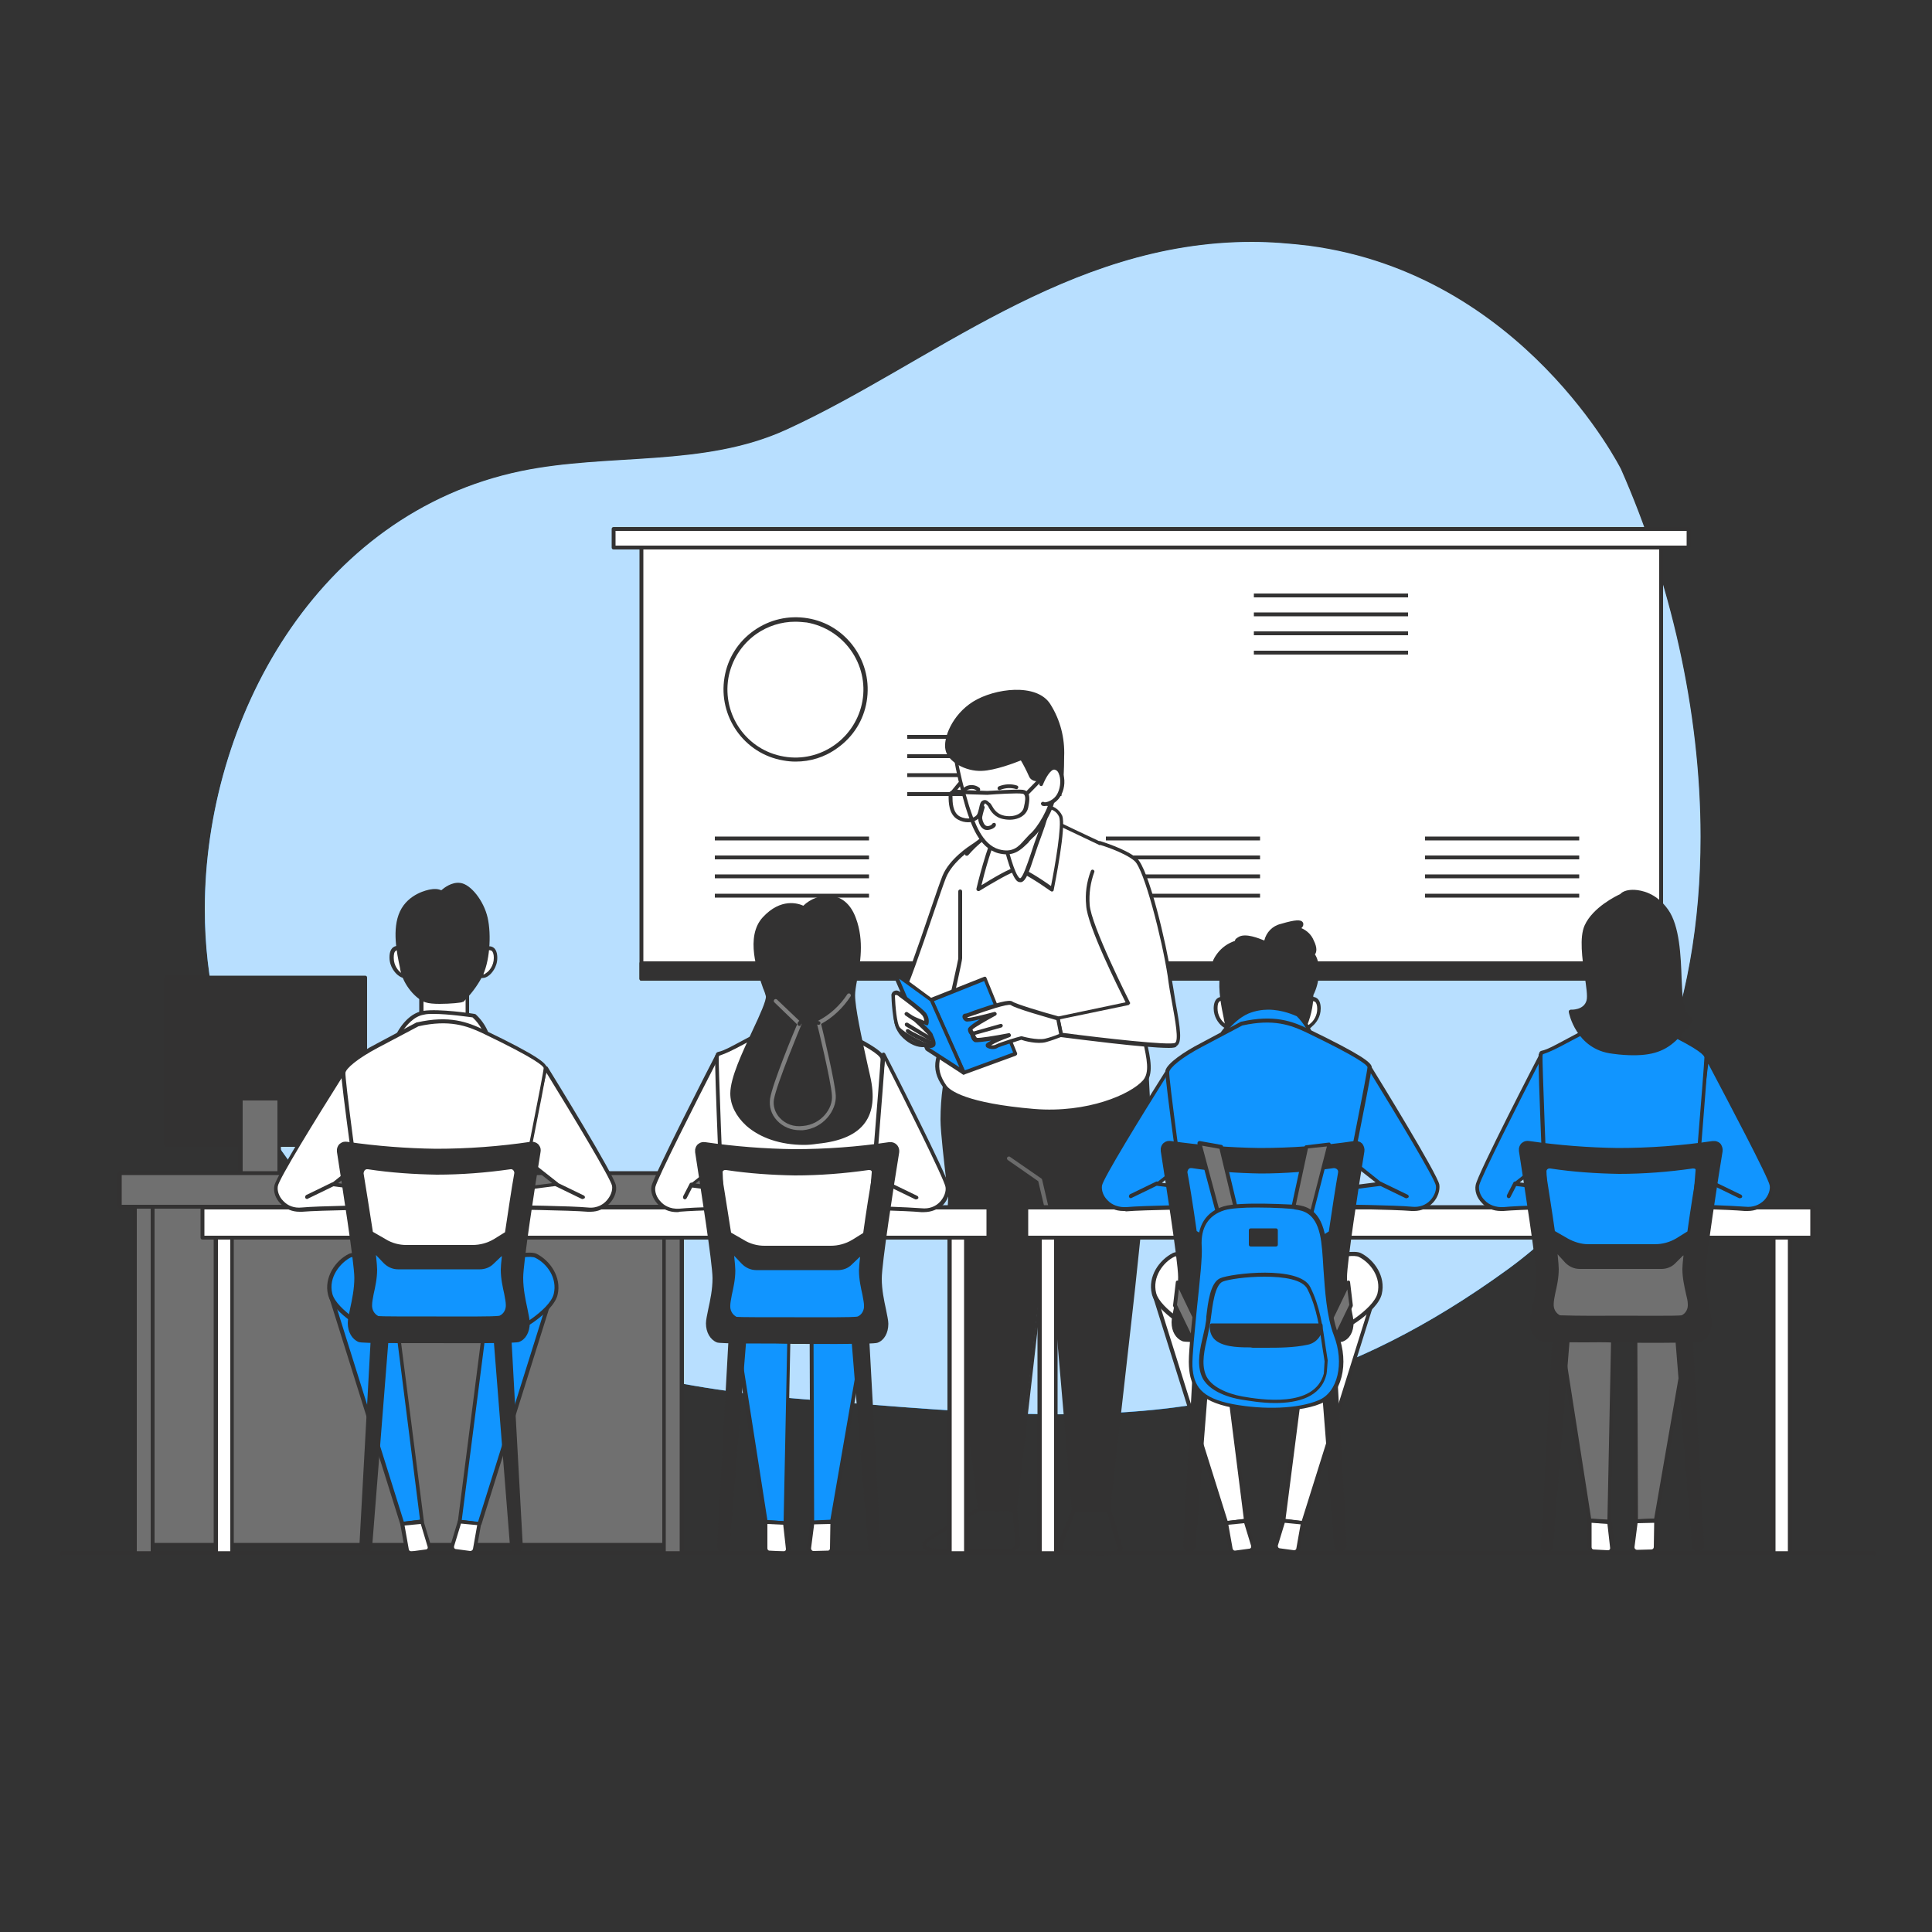 <svg xmlns="http://www.w3.org/2000/svg" xmlns:xlink="http://www.w3.org/1999/xlink" id="Capa_1" x="0px" y="0px" viewBox="0 0 500 500" style="enable-background:new 0 0 500 500;" xml:space="preserve">
<rect x="0" y="0" width="500" height="500" fill="#333333" stroke="none"/>
<style type="text/css">
	.st0{fill:#1195FF;}
	.st1{fill:#B8DFFF;}
	.st2{fill:#FFFFFF;}
	.st3{fill:#333232;}
	.st4{fill:#707070;}
	.st5{fill:#6B6B6B;}
	.st6{fill:#757575;}
	.st7{fill:#808080;}
</style>
<g>
	<path class="st0" d="M419.4,121.5c0,0-25.2-50.4-80.7-57.8c-55.6-7.5-94.3,28.9-135.2,47.6c-21.4,9.8-45.8,6-68.6,10.7   C62.3,137,34.9,231.7,65.2,285.6c26.2,46.6,72.3,70.9,142.6,76.5c70.2,5.6,119.5,12.1,182.4-33.6   C453,282.8,448.8,187.7,419.4,121.5"></path>
	<path class="st1" d="M324,62.6c-47.9,0-83.3,31.6-120.5,48.6c-21.4,9.8-45.8,6-68.6,10.7c-53,11-81.9,64.4-81.9,113.4   c0,18.2,4,35.7,12.2,50.3c26.2,46.6,72.3,70.9,142.6,76.5c24,1.9,45.6,3.9,66.2,3.9c39.4,0,74.9-7.5,116.2-37.5   c35.9-26.1,49.9-68.2,49.9-111.9c0-32.9-8-66.7-20.6-95.2c0,0-25.2-50.4-80.7-57.8C333.7,63,328.8,62.6,324,62.6"></path>
	<rect x="166" y="140.1" class="st2" width="263.8" height="113.2"></rect>
	<path class="st3" d="M429.9,253.8H166c-0.3,0-0.5-0.2-0.5-0.5V140.1c0-0.3,0.2-0.5,0.5-0.5h263.9c0.3,0,0.5,0.2,0.5,0.5v113.2   C430.4,253.6,430.1,253.8,429.9,253.8z M166.5,252.8h262.9V140.6H166.5V252.8z"></path>
	<rect x="158.8" y="136.9" class="st2" width="278.2" height="4.8"></rect>
	<path class="st3" d="M437,142.2H158.8c-0.3,0-0.5-0.2-0.5-0.5v-4.8c0-0.3,0.2-0.5,0.5-0.5H437c0.3,0,0.5,0.2,0.5,0.5v4.8   C437.5,142,437.3,142.2,437,142.2z M159.3,141.2h277.2v-3.8H159.3V141.2z"></path>
	<rect x="166" y="249.3" class="st3" width="263.8" height="4"></rect>
	<path class="st3" d="M429.9,253.8H166c-0.3,0-0.5-0.2-0.5-0.5v-4c0-0.3,0.2-0.5,0.5-0.5h263.9c0.3,0,0.5,0.2,0.5,0.5v4   C430.4,253.6,430.1,253.8,429.9,253.8z M166.5,252.8h262.9v-3H166.5V252.8z"></path>
	<path class="st3" d="M205.9,197.1c-1.1,0-2.1-0.1-3.2-0.3c-10.1-1.7-16.9-11.4-15.2-21.5c0.8-4.9,3.5-9.2,7.6-12.1   c4.1-2.9,9-4,13.9-3.2c4.9,0.8,9.2,3.5,12.1,7.6c2.9,4.1,4,9,3.2,13.9c-0.8,4.9-3.5,9.2-7.6,12.1   C213.4,196,209.7,197.1,205.9,197.1z M205.8,160.9c-3.6,0-7.1,1.1-10.1,3.2c-3.8,2.7-6.4,6.8-7.2,11.4c-1.6,9.6,4.8,18.7,14.4,20.3   c4.6,0.8,9.3-0.3,13.1-3c3.8-2.7,6.4-6.8,7.2-11.4c0.8-4.6-0.3-9.3-3-13.1s-6.8-6.4-11.4-7.2C207.8,161,206.8,160.9,205.8,160.9z"></path>
	<rect x="185" y="216.5" class="st3" width="39.9" height="1"></rect>
	<rect x="185" y="221.4" class="st3" width="39.9" height="1"></rect>
	<rect x="185" y="226.3" class="st3" width="39.9" height="1"></rect>
	<rect x="185" y="231.3" class="st3" width="39.9" height="1"></rect>
	<rect x="286.2" y="216.5" class="st3" width="39.9" height="1"></rect>
	<rect x="286.2" y="221.4" class="st3" width="39.9" height="1"></rect>
	<rect x="286.2" y="226.3" class="st3" width="39.9" height="1"></rect>
	<rect x="286.2" y="231.3" class="st3" width="39.9" height="1"></rect>
	<rect x="368.8" y="216.5" class="st3" width="39.9" height="1"></rect>
	<rect x="368.8" y="221.4" class="st3" width="39.9" height="1"></rect>
	<rect x="368.8" y="226.3" class="st3" width="39.9" height="1"></rect>
	<rect x="368.8" y="231.3" class="st3" width="39.9" height="1"></rect>
	<rect x="234.8" y="190.2" class="st3" width="39.9" height="1"></rect>
	<rect x="234.8" y="195.2" class="st3" width="39.9" height="1"></rect>
	<rect x="234.8" y="200.1" class="st3" width="39.9" height="1"></rect>
	<rect x="234.8" y="205" class="st3" width="39.9" height="1"></rect>
	<rect x="324.5" y="153.6" class="st3" width="39.9" height="1"></rect>
	<rect x="324.5" y="158.5" class="st3" width="39.9" height="1"></rect>
	<rect x="324.5" y="163.4" class="st3" width="39.9" height="1"></rect>
	<rect x="324.5" y="168.4" class="st3" width="39.9" height="1"></rect>
	<rect x="43" y="253" class="st3" width="51.5" height="43.3"></rect>
	<path class="st3" d="M94.6,296.8H43c-0.3,0-0.5-0.2-0.5-0.5V253c0-0.3,0.2-0.5,0.5-0.5h51.5c0.3,0,0.5,0.2,0.5,0.5v43.3   C95.1,296.5,94.8,296.8,94.6,296.8z M43.5,295.8h50.5v-42.3H43.5V295.8z"></path>
	<rect x="74.3" y="301.8" class="st3" width="51.5" height="2.8"></rect>
	<path class="st3" d="M125.8,305H74.3c-0.3,0-0.5-0.2-0.5-0.5v-2.8c0-0.3,0.2-0.5,0.5-0.5h51.5c0.3,0,0.5,0.2,0.5,0.5v2.8   C126.3,304.8,126.1,305,125.8,305z M74.8,304h50.5v-1.8H74.8V304z"></path>
	<rect x="62.3" y="284.2" class="st4" width="10" height="19.9"></rect>
	<path class="st3" d="M72.2,304.7h-10c-0.3,0-0.5-0.2-0.5-0.5v-19.9c0-0.3,0.2-0.5,0.5-0.5h10c0.3,0,0.5,0.2,0.5,0.5v19.9   C72.8,304.4,72.5,304.7,72.2,304.7z M62.8,303.7h9v-18.9h-9V303.7z"></path>
	<rect x="37.2" y="308.5" class="st4" width="137.4" height="91.4"></rect>
	<path class="st3" d="M174.6,400.3H37.2c-0.3,0-0.5-0.2-0.5-0.5v-91.4c0-0.3,0.2-0.5,0.5-0.5h137.4c0.3,0,0.5,0.2,0.5,0.5v91.4   C175.1,400.1,174.9,400.3,174.6,400.3z M37.7,399.3h136.4V309H37.7V399.3z"></path>
	<rect x="34.8" y="309.1" class="st4" width="4.6" height="92.9"></rect>
	<path class="st3" d="M39.5,402.5h-4.6c-0.3,0-0.5-0.2-0.5-0.5v-92.9c0-0.3,0.2-0.5,0.5-0.5h4.6c0.3,0,0.5,0.2,0.5,0.5V402   C40,402.3,39.7,402.5,39.5,402.5z M35.3,401.5H39v-91.9h-3.6V401.5z"></path>
	<rect x="171.8" y="309.1" class="st4" width="4.6" height="92.9"></rect>
	<path class="st3" d="M176.5,402.5h-4.6c-0.3,0-0.5-0.2-0.5-0.5v-92.9c0-0.3,0.2-0.5,0.5-0.5h4.6c0.3,0,0.5,0.2,0.5,0.5V402   C177,402.3,176.7,402.5,176.5,402.5z M172.3,401.5h3.6v-91.9h-3.6V401.5z"></path>
	<rect x="31" y="303.6" class="st4" width="152" height="8.7"></rect>
	<path class="st3" d="M183,312.8H31c-0.3,0-0.5-0.2-0.5-0.5v-8.7c0-0.3,0.2-0.5,0.5-0.5h152c0.3,0,0.5,0.2,0.5,0.5v8.7   C183.5,312.6,183.2,312.8,183,312.8z M31.5,311.8h151v-7.7h-151V311.8z"></path>
	<path class="st2" d="M251.6,219.1c0,0-5.5,3.4-7.3,7.9s-9.2,27.6-11.2,30.6s-1.9,7.6,0.3,10.1s6,4.2,9.1,1.2s4-9,7-16   s5.5-26.9,7-30.9c0.9-2.4,1.5-4.9,1.8-7.5L251.6,219.1z"></path>
	<path class="st3" d="M238.8,271l-0.2,0c-1.9-0.1-3.9-1.2-5.5-3c-2.3-2.6-2.5-7.5-0.3-10.8c1.2-1.9,5-12.8,7.7-20.8   c1.5-4.4,2.8-8.2,3.4-9.7c1.8-4.5,7.2-7.9,7.5-8.1l6.7-4.5c0.2-0.1,0.4-0.1,0.5,0c0.2,0.1,0.3,0.3,0.2,0.5   c-0.3,2.6-0.9,5.1-1.8,7.6c-0.6,1.6-1.3,5.6-2.2,10.3c-1.3,7.3-3,16.3-4.8,20.6c-1,2.5-1.8,4.8-2.6,6.9c-1.4,4.1-2.5,7.2-4.6,9.3   C241.7,270.4,240.3,271,238.8,271z M257.7,215.6l-5.8,3.9l0,0c-0.1,0-5.4,3.4-7.1,7.7c-0.6,1.5-1.9,5.3-3.4,9.7   c-2.9,8.5-6.5,19-7.8,21c-1.9,2.9-1.8,7.3,0.3,9.5c1.4,1.6,3.2,2.6,4.8,2.6c1.3,0.1,2.5-0.4,3.6-1.5c1.9-1.9,3-4.9,4.3-8.9   c0.7-2.1,1.5-4.5,2.6-7c1.8-4.2,3.4-13.2,4.8-20.4c0.9-4.8,1.6-8.9,2.2-10.5C256.8,219.8,257.4,217.7,257.7,215.6z M251.6,219.1   L251.6,219.1L251.6,219.1z"></path>
	<path class="st3" d="M296.7,277.3c0,0,0.9,11.9,0.4,17.9s-4.5,44.1-4.5,44.1l-5.8,51.4h-9l-6.5-75.8l-8.7,75.6h-9.2   c0,0-5.4-47.6-6.9-59c-0.9-7.1-1.2-14.3-0.7-21.5c0-0.7-2-15.9-2-20.1c0-2.9,0.2-5.8,0.6-8.7l-0.4-1.6c0,0,16.6,4.5,28,1.8   s22.6-6.3,22.6-6.3L296.7,277.3z"></path>
	<path class="st3" d="M286.9,391.2h-9c-0.3,0-0.5-0.2-0.5-0.5l-6.1-70.8l-8.1,70.6c0,0.3-0.2,0.4-0.5,0.4h-9.2   c-0.3,0-0.5-0.2-0.5-0.4c-0.1-0.5-5.4-47.7-6.9-59c-0.9-7.2-1.2-14.4-0.7-21.6c0-0.2-0.2-1.7-0.4-3.4c-0.6-5.1-1.6-13.6-1.6-16.7   c0-2.9,0.2-5.8,0.6-8.6l-0.4-1.6c0-0.2,0-0.3,0.1-0.5c0.1-0.1,0.3-0.2,0.5-0.1c0.2,0,16.6,4.4,27.8,1.8c11.3-2.7,22.5-6.2,22.6-6.2   c0.2-0.1,0.4,0,0.5,0.1l2,2.2c0.1,0.1,0.1,0.2,0.1,0.3c0,0.1,0.9,12,0.4,18c-0.4,6-4.4,43.8-4.5,44.2l-5.8,51.4   C287.3,391,287.1,391.2,286.9,391.2z M278.4,390.2h8l5.8-51c0-0.4,4-38.2,4.5-44.1c0.4-5.5-0.3-16.2-0.4-17.7l-1.6-1.8   c-1.9,0.6-12.1,3.8-22.3,6.2c-10.1,2.4-24-0.7-27.4-1.6l0.2,0.8l0,0.2c-0.4,2.8-0.6,5.7-0.6,8.6c0,3,1,11.8,1.6,16.6   c0.3,2.3,0.4,3.4,0.4,3.6c-0.5,7.2-0.3,14.4,0.7,21.4c1.5,10.7,6.3,53.7,6.9,58.6h8.3l8.7-75.1c0-0.3,0.2-0.4,0.5-0.4h0   c0.3,0,0.5,0.2,0.5,0.5L278.4,390.2z"></path>
	<path class="st3" d="M284.6,402.5c-3.3,0-7.4-0.2-9.2-0.3l-0.2-0.1c-0.9-0.5-1.4-1.5-1.1-2.6c0.2-1.6,3.3-8.8,3.4-9.1   c0.1-0.2,0.3-0.3,0.5-0.3h0l9,0c0.2,0,0.4,0.1,0.5,0.4l2.7,9.1c0.2,0.4,0.3,0.8,0.2,1.3c-0.1,0.5-0.4,0.9-0.8,1.1   C288.9,402.4,286.9,402.5,284.6,402.5z M275.6,401.2c6,0.3,12.5,0.4,13.3,0.1c0.4-0.3,0.5-0.7,0.3-1.1l-0.1-0.1l-2.6-8.8l-8.2,0   c-0.9,2.3-3,7.4-3.2,8.6C274.9,400.4,275.1,400.9,275.6,401.2z"></path>
	<path class="st3" d="M261.4,401.8L261.4,401.8H244c-2,0-4.2-0.1-5-1.1c-0.3-0.4-0.4-0.8-0.3-1.3c0.2-1.1,8-5.7,14.6-9.3l0.2-0.1   l9.2,0h0c0.3,0,0.5,0.2,0.5,0.5l0.8,8.4c0.1,0.6-0.1,1.3-0.5,1.8C263,401.3,262.2,401.8,261.4,401.8z M253.6,391   c-5.5,3.1-13.5,7.7-14,8.6c0,0.1,0,0.2,0.1,0.4c0.6,0.8,3.4,0.8,4.2,0.8h17.3h0c0.5,0,1-0.3,1.3-0.7c0.2-0.3,0.3-0.7,0.3-1.1   l-0.8-7.9L253.6,391z"></path>
	<path class="st5" d="M271.4,315.4c-0.2,0-0.4-0.2-0.5-0.4l-2.2-9.3l-7.9-5.5c-0.2-0.2-0.3-0.5-0.1-0.7c0.2-0.2,0.5-0.3,0.7-0.1   l8.1,5.6c0.1,0.1,0.2,0.2,0.2,0.3l2.2,9.4c0.1,0.3-0.1,0.5-0.4,0.6L271.4,315.4z"></path>
	<path class="st2" d="M248.5,230.5V248c0,1-5.4,24-5.8,26.3s0,4.3,1.8,6.9s8.5,5.1,23.1,6.3c14.6,1.2,25.5-4.2,28.5-7.6   s-0.5-10-1.5-19.2s-1.4-38.5-5.5-40.4s-17.6-8.4-17.6-8.4s-7.6,0-12.7,2.2c-3.3,1.6-6.3,3.9-8.7,6.7"></path>
	<path class="st3" d="M271.8,288.1c-1.4,0-2.8-0.1-4.2-0.2c-12.9-1.1-21.3-3.4-23.5-6.5c-1.8-2.5-2.4-4.8-1.9-7.2   c0.2-0.8,0.9-4,1.8-8.1c1.6-6.9,3.9-17.3,4-18v-17.4c0-0.3,0.2-0.5,0.5-0.5s0.5,0.2,0.5,0.5V248c0,0.7-1.7,8.3-4,18.3   c-0.9,3.9-1.7,7.3-1.8,8.1c-0.4,2.2,0.1,4.2,1.7,6.5c0.9,1.3,5.1,4.6,22.8,6.1c13.8,1.1,24.9-3.8,28.1-7.4c1.8-2.1,1-5.5,0-10.2   c-0.6-2.5-1.2-5.4-1.6-8.6c-0.3-2.4-0.5-6.1-0.7-10.4c-0.6-10.6-1.7-28.3-4.5-29.6c-3.9-1.8-16.2-7.7-17.5-8.3   c-1,0-7.8,0.2-12.4,2.2c-3.3,1.6-6.1,3.8-8.5,6.6c-0.2,0.2-0.5,0.2-0.7,0.1c-0.2-0.2-0.2-0.5-0.1-0.7c2.4-2.9,5.4-5.2,8.8-6.8   c5.1-2.3,12.6-2.3,12.9-2.3l0.2,0c0.1,0.1,13.5,6.5,17.6,8.3c3.1,1.4,4.1,14.1,5.1,30.5c0.3,4.3,0.5,8,0.7,10.4   c0.4,3.2,1,6,1.6,8.5c1.1,4.8,1.9,8.7-0.2,11.1C293.4,283.6,284,288.1,271.8,288.1z"></path>
	<path class="st2" d="M270.6,208.8c1.7-0.1,3.3,0.8,4,2.4c1,2.7-2.2,18.9-2.2,18.9s-7.3-5.2-9.1-5.2s-10,5.2-10,5.2   s2.7-11.2,5.1-15.5s9-6.7,11.6-6L270.6,208.8z"></path>
	<path class="st3" d="M253.2,230.6c-0.1,0-0.2,0-0.3-0.1c-0.2-0.1-0.2-0.3-0.2-0.5c0.1-0.5,2.7-11.3,5.1-15.6   c2.5-4.5,9.2-7,12.2-6.2l0.5,0.2c1.9-0.1,3.6,1,4.4,2.7c1.1,2.8-1.9,17.6-2.2,19.2c0,0.2-0.1,0.3-0.3,0.4c-0.2,0.1-0.3,0-0.5-0.1   c-2.8-2-7.6-5.1-8.8-5.1c-1.2,0-6.6,3.2-9.7,5.1C253.4,230.6,253.3,230.6,253.2,230.6z M263.2,224.4c1.6,0,6.7,3.4,8.8,4.9   c1-5,2.9-15.9,2.1-17.9c-0.6-1.4-2-2.2-3.5-2.1l-0.2,0l-0.6-0.2c-2.6-0.7-8.8,1.7-11.1,5.8c-1.9,3.4-4,11.2-4.7,14.2   C256.4,227.6,261.7,224.4,263.2,224.4z"></path>
	<path class="st2" d="M271.2,207.3c0,0,0.6,1.5-2.1,8.7c-2.7,7.2-4,13.3-5.7,11.6c-1.7-1.6-3.6-10.3-3.6-10.3S268.5,211,271.2,207.3   z"></path>
	<path class="st3" d="M264,228.3c-0.3,0-0.6-0.1-0.9-0.4c-1.7-1.7-3.5-9.6-3.7-10.5c0-0.2,0-0.4,0.2-0.5c0.1-0.1,8.6-6.3,11.2-9.9   c0.1-0.1,0.3-0.2,0.5-0.2c0.2,0,0.3,0.1,0.4,0.3c0.1,0.3,0.5,2-2.1,9c-0.7,1.8-1.3,3.6-1.8,5.1c-1.5,4.6-2.3,6.8-3.5,7.1   C264.2,228.3,264.1,228.3,264,228.3z M260.4,217.5c0.6,2.6,2.1,8.5,3.4,9.7l0.2,0.1c0.7-0.2,1.8-3.5,2.8-6.4   c0.5-1.6,1.1-3.3,1.8-5.2c1.4-3.8,1.9-5.9,2.1-7.1C267.7,212.1,261.8,216.5,260.4,217.5z"></path>
	<path class="st2" d="M247.2,195.7c0.8,4.1,1.7,8.2,2.9,12.3c1.4,4.4,3.3,10.8,8.3,12.3c5,1.4,6.5-2.3,8.5-4c2.1-1.7,5.4-7.3,5.4-10   c0-2.7-0.2-8.7-1.2-10.8c-1-2.1-2.9-4.2-8.3-5.2S252.4,190.1,247.2,195.7z"></path>
	<path class="st3" d="M260.5,221.1c-0.7,0-1.4-0.1-2.2-0.3c-5-1.4-7-7.5-8.4-11.9l-0.2-0.7c-1.2-4.1-2.2-8.2-2.9-12.4   c0-0.2,0-0.3,0.1-0.4c4.7-5.1,9.7-6.8,16.1-5.6c5.8,1.1,7.6,3.4,8.7,5.5c1.3,2.5,1.3,10.2,1.3,11c0,3-3.5,8.6-5.6,10.4   c-0.4,0.4-0.9,0.8-1.3,1.4C264.7,219.4,263.2,221.1,260.5,221.1z M247.7,195.9c0.7,4,1.7,8.1,2.9,12l0.2,0.7   c1.4,4.2,3.3,9.9,7.7,11.2c3.6,1,5.1-0.7,6.6-2.4c0.5-0.5,0.9-1,1.4-1.5c2.1-1.7,5.2-7.2,5.2-9.6c0-3-0.3-8.7-1.2-10.6   c-0.9-1.9-2.6-3.9-8-4.9C256.7,189.6,252.2,191.1,247.7,195.9z"></path>
	<path class="st3" d="M270.7,201.3c0,0-3.1,1.2-4-0.6s-2.3-4.6-2.3-4.6s-6.4,2.7-10.4,2.9s-8.3-2.3-8.9-5s1.7-8.7,6.9-12   s16-4.8,19.3,0.4c2.5,4,3.8,8.6,3.5,13.3c0,3.5-0.2,6-0.2,6C273.4,201,272,200.9,270.7,201.3z"></path>
	<path class="st3" d="M268.6,202.2c-0.9,0-1.9-0.3-2.3-1.3c-0.6-1.4-1.6-3.3-2.1-4.1c-1.5,0.6-6.7,2.6-10.1,2.7   c-4.2,0.2-8.8-2.4-9.4-5.4c-0.7-3,1.7-9.1,7.1-12.5c5.6-3.5,16.5-4.9,20,0.6c2.6,4.1,3.8,8.8,3.6,13.6c0,3.5-0.2,6-0.2,6   c0,0.2-0.1,0.3-0.3,0.4c-0.2,0.1-0.3,0.1-0.5,0c-1.1-0.6-2.4-0.8-3.5-0.4C270.7,201.8,269.7,202.2,268.6,202.2z M264.5,195.6   c0.2,0,0.4,0.1,0.4,0.3c0,0,1.5,2.7,2.3,4.6c0.6,1.4,3.3,0.4,3.3,0.4l0,0c1.2-0.4,2.5-0.4,3.7,0.1c0.1-1,0.2-2.9,0.2-5.2   c0.2-4.6-1-9.1-3.5-13c-3.1-4.9-13.5-3.5-18.6-0.3c-4.9,3.1-7.2,8.9-6.6,11.5c0.6,2.5,4.7,4.8,8.4,4.6c3.8-0.2,10.2-2.8,10.2-2.8   L264.5,195.6z"></path>
	<path class="st2" d="M269.4,202.8c0,0,1.9-4.8,3.7-4.2s2.1,4.4,1,6.6s-3.7,3.1-4.4,2.7"></path>
	<path class="st3" d="M270.3,208.6c-0.3,0-0.5,0-0.7-0.2c-0.2-0.2-0.3-0.5-0.1-0.7c0.2-0.2,0.5-0.3,0.7-0.1c0.4,0.2,2.7-0.4,3.6-2.5   c0.7-1.5,0.8-3.6,0.2-4.9c-0.2-0.6-0.6-0.9-1-1c-1-0.3-2.4,2.1-3.1,3.9c-0.1,0.3-0.4,0.4-0.6,0.3c-0.3-0.1-0.4-0.4-0.3-0.6   c0.3-0.9,2.2-5.2,4.4-4.5c0.7,0.2,1.2,0.8,1.6,1.6c0.7,1.6,0.6,4-0.3,5.7c-0.8,1.7-2.3,2.6-3.5,3   C270.9,208.5,270.6,208.6,270.3,208.6z"></path>
	<path class="st3" d="M250.5,212.8c-0.8,0-1.7-0.2-2.6-0.7c-2.4-1.3-2.4-4.6-2.4-6l0-0.2c0-0.6,0.2-1,0.5-1.1   c0.6-0.5,1.4-0.4,1.8-0.4c0.4,0,4.8,0.2,7.7,0.3c0.6,0,7.6-0.5,9.2-0.3c0.6,0.1,1,0.3,1.3,0.7c0.6,0.9,0.4,2.4,0.1,3.9   c-0.5,2.3-3.2,3.6-6.3,3c-2.4-0.4-3.4-2.1-3.9-3c-0.1-0.2-0.2-0.4-0.3-0.5c-0.1-0.1-0.2-0.2-0.3-0.3c-0.3-0.3-0.3-0.3-0.5-0.2   c-0.1,0.1-0.2,0.8-0.3,1.2c-0.2,0.8-0.3,1.6-0.8,2.2C252.9,212.3,251.8,212.8,250.5,212.8z M247.2,205.5c-0.2,0-0.4,0-0.6,0.1   c0,0-0.1,0.1-0.1,0.4l0,0.2c0,1.2,0,4.1,1.9,5.1c2,1,3.8,0.4,4.4-0.4c0.3-0.4,0.4-1.1,0.6-1.8c0.2-0.9,0.3-1.6,0.9-1.9   c0.8-0.4,1.3,0.1,1.6,0.4c0.1,0.1,0.2,0.2,0.3,0.2c0.2,0.2,0.3,0.4,0.5,0.7c0.5,0.9,1.3,2.2,3.2,2.6c2.6,0.5,4.8-0.5,5.1-2.3   c0.3-1.3,0.5-2.5,0.1-3.1c-0.1-0.1-0.2-0.3-0.6-0.3c-1.2-0.2-6.4,0.1-9,0.3l-0.1,0c-0.7,0-7.2-0.2-7.8-0.3   C247.6,205.5,247.4,205.5,247.2,205.5z"></path>
	<path class="st3" d="M265.6,205.9c-0.1,0-0.3,0-0.3-0.1c-0.2-0.2-0.2-0.5,0-0.7l4.7-4.8c0.2-0.2,0.5-0.2,0.7,0   c0.2,0.2,0.2,0.5,0,0.7l-4.7,4.8C265.9,205.9,265.8,205.9,265.6,205.9z"></path>
	<path class="st3" d="M246.6,205.5c-0.1,0-0.2,0-0.3-0.1c-0.2-0.2-0.2-0.5-0.1-0.7l1.8-2.2c0.2-0.2,0.5-0.2,0.7-0.1   c0.2,0.2,0.2,0.5,0.1,0.7l-1.8,2.2C246.8,205.4,246.7,205.5,246.6,205.5z"></path>
	<path class="st3" d="M255.4,214.8c-0.5,0-0.9-0.2-1.3-0.6c-0.7-0.7-1.1-2.1-0.9-3c0.2-1.1,0.6-2.3,0.7-2.4c0.1-0.3,0.4-0.4,0.6-0.3   c0.3,0.1,0.4,0.4,0.3,0.6c0,0-0.4,1.3-0.6,2.3c-0.1,0.5,0.2,1.5,0.7,2.1c0.2,0.2,0.5,0.3,0.7,0.3c1-0.1,1.2-0.6,1.2-0.6   c0.1-0.2,0.4-0.3,0.7-0.2c0.2,0.1,0.3,0.4,0.2,0.7c0,0.1-0.5,0.9-2,1.1L255.4,214.8z"></path>
	<path class="st3" d="M258.7,204.5c-0.2,0-0.4-0.1-0.5-0.3c-0.1-0.3,0-0.5,0.3-0.7c1.5-0.6,3.2-0.7,4.7-0.2c0.3,0.1,0.4,0.4,0.3,0.6   c-0.1,0.3-0.4,0.4-0.6,0.3c-1.3-0.4-2.7-0.3-4,0.2L258.7,204.5z"></path>
	<path class="st3" d="M253.2,204.8c-0.1,0-0.2,0-0.3-0.1c-0.8-0.7-1.9-0.7-2.8-0.1c-0.2,0.2-0.5,0.1-0.7-0.1   c-0.2-0.2-0.1-0.5,0.1-0.7c1.2-0.9,2.9-0.8,4,0.1c0.2,0.2,0.2,0.5,0.1,0.7C253.5,204.7,253.4,204.8,253.2,204.8z"></path>
	<path class="st2" d="M284.8,218.3c0,0,6.4,1.9,9.2,4.3c2.8,2.4,7.4,21.2,8.7,30.1s3.4,16.7,1.6,17.7s-29.8-2.6-29.8-2.6l-0.9-4.3   l18.2-3.8c0,0-10.2-20-10.5-25.5c-0.3-2.9,0.1-5.9,1.2-8.7"></path>
	<path class="st3" d="M302.5,271.2c-6.3,0-23.9-2.3-27.9-2.8c-0.2,0-0.4-0.2-0.4-0.4l-0.9-4.3c-0.1-0.3,0.1-0.5,0.4-0.6l17.6-3.7   c-1.7-3.4-10-20-10.2-25.1c-0.3-3,0.1-6,1.2-8.9c0.1-0.3,0.4-0.4,0.6-0.3c0.3,0.1,0.4,0.4,0.3,0.6c-1,2.7-1.4,5.6-1.2,8.4   c0.3,5.3,10.3,25.1,10.4,25.3c0.1,0.1,0.1,0.3,0,0.4c-0.1,0.1-0.2,0.2-0.3,0.3l-17.8,3.7l0.7,3.5c10.7,1.4,27.7,3.3,29.1,2.6   c1-0.6,0.1-5.6-0.8-10.5c-0.4-2.1-0.8-4.4-1.1-6.8c-1.5-9.7-6.1-27.7-8.6-29.8c-2.7-2.3-9-4.2-9.1-4.2c-0.3-0.1-0.4-0.4-0.3-0.6   c0.1-0.3,0.4-0.4,0.6-0.3c0.3,0.1,6.6,2,9.4,4.4c3.1,2.6,7.7,22.4,8.9,30.4c0.4,2.4,0.8,4.7,1.1,6.7c1.3,7.1,1.8,10.6,0.3,11.5   C304.4,271.1,303.6,271.2,302.5,271.2z"></path>
	<polygon class="st0" points="254.9,253.3 262.8,272.7 249.4,277.6 241.1,258.8  "></polygon>
	<path class="st3" d="M249.4,278.1c-0.2,0-0.4-0.1-0.5-0.3l-8.4-18.8c-0.1-0.1-0.1-0.3,0-0.4s0.2-0.2,0.3-0.3l13.9-5.5   c0.3-0.1,0.5,0,0.6,0.3l7.9,19.4c0.1,0.1,0,0.3,0,0.4s-0.2,0.2-0.3,0.3l-13.4,4.9L249.4,278.1z M241.7,259.1l8,17.9l12.5-4.6   l-7.5-18.5L241.7,259.1z"></path>
	<polygon class="st0" points="241.1,258.8 231.5,251.8 240,271.5 249.4,277.6  "></polygon>
	<path class="st3" d="M249.4,278.1c-0.1,0-0.2,0-0.3-0.1l-9.4-6.1c-0.1-0.1-0.1-0.1-0.2-0.2L231,252c-0.1-0.2,0-0.4,0.1-0.6   s0.4-0.1,0.6,0l9.5,7l0.2,0.2l8.4,18.8c0.1,0.2,0,0.4-0.1,0.6C249.6,278,249.5,278.1,249.4,278.1z M240.4,271.1l7.9,5.1l-7.6-17.1   l-8-5.8L240.4,271.1z"></path>
	<path class="st2" d="M273.7,263.6c0,0-10.8-3-11.9-3.9s-11.2,3.1-11.8,3.1s-0.4,0.8,0.1,1s7.2-1.5,7.2-1.5s-6.3,3.3-6.3,4   c0,0.5,0.2,0.9,0.6,1.2c0,0,0.1,1.3,0.9,1.6s8.3-1.2,8.3-1.2s-6,2.2-5.2,2.7c0.7,0.5,1.7,0.5,2.4,0c0.9-0.5,6.3-2.1,6.3-2.1   s4,1.2,6.3,0.6c1.4-0.4,2.7-0.8,4-1.4L273.7,263.6z"></path>
	<path class="st3" d="M256.9,271.5c-0.5,0-1-0.1-1.5-0.4c-0.2-0.1-0.3-0.3-0.3-0.6c0-0.2,0-0.5,1.4-1.2c-2,0.3-3.7,0.5-4.2,0.4   c-0.8-0.3-1.1-1.4-1.2-1.9c-0.4-0.4-0.6-0.9-0.6-1.4c0-0.2,0-0.7,3.1-2.6c-2.1,0.5-3.4,0.7-3.7,0.5c-0.6-0.3-0.9-0.9-0.8-1.4   c0.1-0.4,0.4-0.6,0.9-0.6c0.2,0,1.2-0.4,2.2-0.8c5.8-2,9-2.9,9.8-2.3c0.8,0.6,7.7,2.7,11.8,3.8c0.2,0.1,0.3,0.2,0.4,0.4l0.9,4.3   c0,0.2-0.1,0.5-0.3,0.6c-1.3,0.5-2.7,1-4.1,1.4c-2.2,0.6-5.6-0.3-6.4-0.6c-1.6,0.5-5.4,1.7-6,2   C257.9,271.4,257.4,271.5,256.9,271.5z M256.5,270.5c0.5,0.1,0.9,0,1.3-0.2c0.9-0.5,5.8-2,6.4-2.1c0.1,0,0.2,0,0.3,0   c0,0,3.9,1.1,6,0.6c1.2-0.3,2.4-0.7,3.6-1.2l-0.7-3.6c-2-0.6-10.7-3-11.8-3.9c-0.8-0.4-6.7,1.6-8.9,2.4c-1.5,0.5-2.1,0.7-2.4,0.8   l0.2,0.1c0.5,0.1,3.8-0.7,6.8-1.5c0.2-0.1,0.5,0.1,0.6,0.3c0.1,0.2,0,0.5-0.2,0.6c-2.6,1.4-5.5,3.1-6,3.6c0,0.3,0.2,0.5,0.4,0.7   c0.1,0.1,0.2,0.2,0.2,0.3c0,0.4,0.3,1.1,0.6,1.2c0.5,0.1,4.5-0.5,8.1-1.2c0.3-0.1,0.5,0.1,0.6,0.4c0.1,0.3-0.1,0.5-0.3,0.6   C259.3,269.1,257.3,270,256.5,270.5z M255.9,270.3L255.9,270.3L255.9,270.3z"></path>
	<path class="st3" d="M251.6,268.1c-0.2,0-0.4-0.1-0.5-0.4c-0.1-0.3,0.1-0.5,0.3-0.6l7.5-2.1c0.3-0.1,0.5,0.1,0.6,0.3   s-0.1,0.5-0.3,0.6l-7.5,2.1L251.6,268.1z"></path>
	<path class="st2" d="M233.1,257.6c0,0,5.1,3.7,6,4.9c0.5,0.7,0.7,1.5,0.6,2.4l-3.3-1.3c0,0,4.2,3.7,4.3,4.3s1.6,3.1-0.1,2.8   s-7.2-3.1-8.2-4.6s-1.3-8.5-1.3-8.5S231.5,256.1,233.1,257.6z"></path>
	<path class="st3" d="M240.9,271.2c-0.1,0-0.2,0-0.3,0c-1.8-0.3-7.4-3.2-8.5-4.8c-1.1-1.6-1.4-8-1.4-8.8l0-0.2c0-0.1,0.2-0.8,0.9-1   c0.6-0.2,1.2,0.1,1.9,0.7c0.4,0.3,5.1,3.8,6.1,5c0.6,0.8,0.9,1.8,0.7,2.8c0,0.1-0.1,0.3-0.2,0.4c-0.1,0.1-0.3,0.1-0.4,0l-0.7-0.3   c1.3,1.2,2.3,2.3,2.4,2.7c0,0.1,0.1,0.3,0.2,0.5c0.4,0.9,0.8,2,0.3,2.6C241.6,271,241.4,271.2,240.9,271.2z M231.6,257.7   c0.1,2.8,0.5,7.1,1.2,8.1c0.9,1.3,6.1,4.1,7.9,4.4c0.2,0,0.3,0,0.3,0c0.1-0.2-0.3-1.3-0.5-1.6c-0.1-0.3-0.2-0.5-0.2-0.6   c-0.2-0.4-2.3-2.4-4.2-4.1c-0.2-0.2-0.2-0.4-0.1-0.6c0.1-0.2,0.4-0.3,0.6-0.2l2.6,1.1c0-0.5-0.2-1-0.5-1.4   c-0.7-0.9-4.5-3.8-5.9-4.8l0,0c-0.6-0.6-0.9-0.5-1-0.5C231.7,257.5,231.6,257.6,231.6,257.7z"></path>
	<path class="st3" d="M240.7,269.3l-0.3-0.1l-6-3.6c-0.2-0.1-0.3-0.4-0.2-0.7c0.1-0.2,0.4-0.3,0.7-0.2l6,3.6   c0.2,0.1,0.3,0.4,0.2,0.7C241.1,269.2,240.9,269.3,240.7,269.3z"></path>
	<path class="st3" d="M241.3,270.6l-0.2,0c-0.6-0.2-5.5-2.4-6.5-3.4c-0.2-0.2-0.2-0.5-0.1-0.7c0.2-0.2,0.5-0.2,0.7-0.1   c0.8,0.7,4.8,2.5,6.3,3.2c0.3,0.1,0.4,0.4,0.3,0.7C241.7,270.5,241.5,270.6,241.3,270.6z"></path>
	<path class="st3" d="M236.4,264.1c-0.1,0-0.2,0-0.3-0.1l-1.8-1.2c-0.2-0.2-0.3-0.5-0.1-0.7c0.2-0.2,0.5-0.3,0.7-0.1l1.8,1.2   c0.2,0.2,0.3,0.5,0.1,0.7C236.7,264,236.6,264.1,236.4,264.1z"></path>
	<rect x="269.1" y="317.5" class="st2" width="4.2" height="84.5"></rect>
	<path class="st3" d="M273.2,402.5h-4.2c-0.3,0-0.5-0.2-0.5-0.5v-84.5c0-0.3,0.2-0.5,0.5-0.5h4.2c0.3,0,0.5,0.2,0.5,0.5V402   C273.8,402.3,273.5,402.5,273.2,402.5z M269.6,401.5h3.2V318h-3.2V401.5z"></path>
	<rect x="459" y="317.5" class="st2" width="4.2" height="84.5"></rect>
	<path class="st3" d="M463.2,402.5H459c-0.3,0-0.5-0.2-0.5-0.5v-84.5c0-0.3,0.2-0.5,0.5-0.5h4.2c0.3,0,0.5,0.2,0.5,0.5V402   C463.7,402.3,463.4,402.5,463.2,402.5z M459.5,401.5h3.2V318h-3.2V401.5z"></path>
	<rect x="265.6" y="312.5" class="st2" width="203.4" height="7.9"></rect>
	<path class="st3" d="M469,320.8H265.6c-0.3,0-0.5-0.2-0.5-0.5v-7.9c0-0.3,0.2-0.5,0.5-0.5H469c0.3,0,0.5,0.2,0.5,0.5v7.9   C469.5,320.6,469.3,320.8,469,320.8z M266.1,319.8h202.4V313H266.1V319.8z"></path>
	<rect x="55.9" y="317.5" class="st2" width="4.2" height="84.5"></rect>
	<path class="st3" d="M60,402.5h-4.2c-0.3,0-0.5-0.2-0.5-0.5v-84.5c0-0.3,0.2-0.5,0.5-0.5H60c0.3,0,0.5,0.2,0.5,0.5V402   C60.5,402.3,60.3,402.5,60,402.5z M56.4,401.5h3.2V318h-3.2V401.5z"></path>
	<rect x="245.8" y="317.5" class="st2" width="4.2" height="84.5"></rect>
	<path class="st3" d="M249.9,402.5h-4.2c-0.3,0-0.5-0.2-0.5-0.5v-84.5c0-0.3,0.2-0.5,0.5-0.5h4.2c0.3,0,0.5,0.2,0.5,0.5V402   C250.4,402.3,250.2,402.5,249.9,402.5z M246.3,401.5h3.2V318h-3.2V401.5z"></path>
	<rect x="52.4" y="312.5" class="st2" width="203.4" height="7.9"></rect>
	<path class="st3" d="M255.8,320.8H52.4c-0.3,0-0.5-0.2-0.5-0.5v-7.9c0-0.3,0.2-0.5,0.5-0.5h203.4c0.3,0,0.5,0.2,0.5,0.5v7.9   C256.3,320.6,256.1,320.8,255.8,320.8z M52.9,319.8h202.4V313H52.9V319.8z"></path>
	<polygon class="st4" points="401.8,332.3 411.4,393.5 416.5,393.9 417.7,333.8  "></polygon>
	<path class="st3" d="M416.5,394.3L416.5,394.3l-5.2-0.3c-0.2,0-0.4-0.2-0.5-0.4l-9.6-61.2c0-0.2,0-0.3,0.1-0.4s0.3-0.2,0.4-0.2   l15.9,1.5c0.3,0,0.5,0.2,0.5,0.5l-1.2,60.1c0,0.1-0.1,0.3-0.2,0.4C416.7,394.3,416.6,394.3,416.5,394.3z M411.8,393.1l4.2,0.3   l1.2-59.1l-14.8-1.4L411.8,393.1z"></path>
	<path class="st2" d="M411.4,393.5v6.8c0,0.6,0.4,1,1,1.1l3.8,0.2c0.6,0,1.1-0.4,1.1-1l0-0.2l-0.8-6.6L411.4,393.5z"></path>
	<path class="st3" d="M416.2,402.1L416.2,402.1l-3.8-0.2c-0.8-0.1-1.5-0.7-1.5-1.6v-6.8c0-0.1,0.1-0.3,0.2-0.4   c0.1-0.1,0.2-0.1,0.4-0.1l5.1,0.3c0.2,0,0.4,0.2,0.5,0.4l0.8,6.6c0,0.1,0,0.2,0,0.3c0,0.4-0.2,0.8-0.5,1.1   C416.9,402,416.6,402.1,416.2,402.1z M411.9,394.1v6.3c0,0.3,0.2,0.6,0.5,0.6l3.7,0.2c0.1,0,0.3,0,0.4-0.1s0.2-0.2,0.2-0.4l0-0.1   l-0.7-6.2L411.9,394.1z"></path>
	<polygon class="st4" points="439.1,332.4 428.5,393.5 423.4,393.7 423.2,333.6  "></polygon>
	<path class="st3" d="M423.4,394.2c-0.1,0-0.3,0-0.3-0.1c-0.1-0.1-0.2-0.2-0.2-0.4l-0.2-60.1c0-0.3,0.2-0.5,0.5-0.5l15.9-1.2   c0.2,0,0.3,0,0.4,0.2c0.1,0.1,0.1,0.3,0.1,0.4l-10.6,61c0,0.2-0.2,0.4-0.5,0.4L423.4,394.2L423.4,394.2z M423.7,334.1l0.2,59.1   l4.2-0.2l10.4-60L423.7,334.1z"></path>
	<path class="st2" d="M428.5,393.5l-0.1,6.8c0,0.6-0.5,1-1,1.1l-3.8,0.1c-0.6,0-1.1-0.5-1.1-1l0-0.2l0.9-6.6L428.5,393.5z"></path>
	<path class="st3" d="M423.6,402c-0.4,0-0.8-0.2-1.1-0.4c-0.3-0.3-0.5-0.7-0.5-1.1l0-0.3l0.9-6.6c0-0.2,0.2-0.4,0.5-0.4l5.1-0.2   c0.1,0,0.3,0,0.4,0.1s0.2,0.2,0.2,0.4l-0.1,6.8c0,0.8-0.7,1.5-1.5,1.6L423.6,402L423.6,402z M423.8,394.2l-0.8,6.2   c0,0.3,0.1,0.4,0.2,0.5c0.1,0.1,0.3,0.2,0.4,0.2l3.8-0.1c0.3,0,0.6-0.3,0.6-0.6l0.1-6.3L423.8,394.2z"></path>
	<path class="st0" d="M398.8,273.1c0,0-16,31-16.4,33.6s2.2,6.5,6.8,6.1s16.5-0.6,16.5-0.6l0.2-4.1l-13.8-1.7l8.3-6.5L398.8,273.1z"></path>
	<path class="st3" d="M388.4,313.4c-1.9,0-3.7-0.7-4.9-2.1c-1.3-1.3-1.9-3.1-1.6-4.6c0.4-2.7,15.8-32.5,16.5-33.8   c0.1-0.2,0.3-0.3,0.5-0.3c0.2,0,0.4,0.2,0.4,0.5l1.6,26.7c0,0.2-0.1,0.3-0.2,0.4l-7.4,5.8l12.6,1.6c0.3,0,0.5,0.3,0.4,0.5l-0.2,4.2   c0,0.3-0.2,0.5-0.5,0.5c-0.1,0-12,0.2-16.5,0.6C388.9,313.4,388.6,313.4,388.4,313.4z M398.4,274.9c-4.9,9.5-15.2,29.9-15.6,31.9   c-0.2,1.2,0.3,2.7,1.4,3.8c1.2,1.3,3,1.9,4.9,1.8c4-0.4,13.8-0.6,16.1-0.6l0.2-3.2l-13.3-1.7c-0.2,0-0.4-0.2-0.4-0.4   c-0.1-0.2,0-0.4,0.2-0.5l8.1-6.4L398.4,274.9z"></path>
	<path class="st3" d="M390.4,310.1l-0.2-0.1c-0.2-0.1-0.3-0.4-0.2-0.7l1.7-3.3c0.1-0.2,0.4-0.3,0.7-0.2c0.2,0.1,0.3,0.4,0.2,0.7   l-1.7,3.3C390.8,310,390.6,310.1,390.4,310.1z"></path>
	<path class="st0" d="M441.6,273.8c0,0,16.3,30.4,16.7,33s-2.2,6.5-6.8,6.1s-15.3-0.6-15.3-0.6l-0.2-4.2l7.4-1.7l-5.2-6.6   L441.6,273.8z"></path>
	<path class="st3" d="M452.3,313.4c-0.2,0-0.5,0-0.8,0c-4.5-0.4-15.1-0.6-15.3-0.6c-0.3,0-0.5-0.2-0.5-0.5l-0.2-4.2   c0-0.2,0.1-0.5,0.4-0.5l6.7-1.6l-4.7-6c-0.1-0.1-0.1-0.2-0.1-0.4l3.3-25.9c0-0.2,0.2-0.4,0.4-0.4c0.2,0,0.4,0.1,0.5,0.3   c0.7,1.2,16.3,30.5,16.8,33.2c0.3,1.5-0.4,3.3-1.6,4.6C456,312.7,454.2,313.4,452.3,313.4z M436.8,311.7c2.1,0,10.9,0.3,14.9,0.6   c1.9,0.2,3.6-0.4,4.9-1.7c1-1.1,1.6-2.6,1.4-3.8c-0.3-2-11-22.2-15.9-31.5l-3.1,24.1l5.1,6.5c0.1,0.1,0.1,0.3,0.1,0.5   c-0.1,0.2-0.2,0.3-0.4,0.3l-7,1.6L436.8,311.7z"></path>
	<path class="st3" d="M450.3,310.1l-0.2,0l-6.8-3.3c-0.2-0.1-0.4-0.4-0.2-0.7c0.1-0.2,0.4-0.4,0.7-0.2l6.8,3.3   c0.2,0.1,0.4,0.4,0.2,0.7C450.7,310,450.5,310.1,450.3,310.1z"></path>
	<path class="st0" d="M414,264.9l-10.5,5.6c-5.2,2.8-4.4,1.2-4.7,2.6s1.8,49.6,1.8,49.6s4,3.9,14.5,4.9c15.7,1.5,22.5-3.4,22.5-3.4   s4-48.7,4-50.4s-6.5-5-10.7-7S422.2,263.1,414,264.9z"></path>
	<path class="st3" d="M421,328.4c-1.8,0-3.8-0.1-6-0.3c-10.6-1-14.7-4.9-14.8-5.1c-0.1-0.1-0.1-0.2-0.2-0.3   c-0.2-4.9-2.1-48.3-1.8-49.7c0-0.1,0-0.2,0.1-0.3c0.1-0.5,0.3-0.7,0.8-0.8c0.5-0.1,1.5-0.4,4.1-1.8l10.5-5.6l0.1,0   c8.4-1.9,13.1-0.1,17.3,1.9c9.6,4.6,10.9,6.4,10.9,7.5c0,1.7-3.8,48.5-4,50.5c0,0.1-0.1,0.3-0.2,0.4   C437.7,324.8,432.5,328.4,421,328.4z M401,322.4c0.8,0.7,5,3.8,14.1,4.7c14,1.4,20.8-2.4,22-3.2c0.3-3.7,4-48.6,4-50.2   c0-0.5-1-2-10.4-6.5c-4-1.9-8.5-3.6-16.6-1.8l-10.4,5.5c-2.7,1.4-3.8,1.7-4.3,1.9l-0.1,0l0,0c0,0.1,0,0.2-0.1,0.4   C399.1,274.5,400.2,303.2,401,322.4z"></path>
	<path class="st3" d="M419.6,232c0,0-6.8,3-9,7.9c-2.2,4.9,1.4,16.3,0.5,19.3s-4.6,2.7-4.6,2.7s1.6,9.3,10.9,10.4s13.3-0.3,17.1-4.4   s3-4.1,3-4.1s-1.6,0-2.5-4.6s0.3-17.7-3.8-23.4S421,230.3,419.6,232z"></path>
	<path class="st3" d="M422.8,273.1c-1.6,0-3.4-0.1-5.5-0.4c-9.5-1.1-11.3-10.7-11.3-10.8c0-0.2,0-0.3,0.1-0.4   c0.1-0.1,0.3-0.2,0.4-0.2c0.1,0,3.4,0.2,4.1-2.4c0.3-1.1-0.1-3.7-0.5-6.4c-0.6-4.4-1.4-9.9,0-13c2.1-4.7,8.3-7.7,9.2-8.1   c0.7-0.8,2.1-1.2,3.8-1.1c1.6,0.1,5.5,0.7,8.6,5.1c3,4.2,3.3,12.1,3.5,17.9c0.1,2.4,0.2,4.4,0.4,5.7c0.7,4,2,4.2,2,4.2h0   c0.2,0,0.4,0.1,0.5,0.3c0.1,0.3,0.4,0.8-3.2,4.6C431.7,271.7,428.3,273.1,422.8,273.1z M407.1,262.4c0.5,2,2.8,8.5,10.3,9.4   c9.7,1.1,13.4-0.6,16.7-4.2c1.9-2,2.6-3,2.8-3.4c-0.7-0.3-1.8-1.4-2.4-4.9c-0.2-1.4-0.3-3.4-0.4-5.8c-0.2-5.7-0.5-13.4-3.3-17.4   c-2.9-4-6.5-4.6-7.9-4.6c-1.5-0.1-2.7,0.4-3,0.9l-0.2,0.1c-0.1,0-6.7,3-8.7,7.6c-1.3,2.8-0.5,8.1,0.1,12.4c0.4,3.1,0.8,5.5,0.4,6.8   C411,261.7,408.7,262.4,407.1,262.4z M419.6,232L419.6,232L419.6,232z"></path>
	<path class="st4" d="M400.5,322.7c0,0-1.4,15.4-0.9,17.4s5.2,5.2,15,5.6s21.9,0.8,24.9-2.8s-1.9-18.7-1.9-18.7   S411.7,326.4,400.5,322.7z"></path>
	<path class="st3" d="M424.2,346.4c-3,0-6-0.1-9-0.2l-0.6,0c-10.4-0.3-15-3.8-15.5-5.9c-0.5-2,0.8-16,0.9-17.6   c0-0.2,0.1-0.3,0.2-0.4c0.1-0.1,0.3-0.1,0.4-0.1c10.9,3.6,36.6,1.5,36.9,1.5c0.2,0,0.4,0.1,0.5,0.3c0.2,0.6,4.8,15.4,1.8,19.2   C437.7,345.8,431.3,346.4,424.2,346.4z M401,323.3c-0.4,4.7-1.2,15.1-0.9,16.7c0.3,1.5,4.5,4.9,14.5,5.2l0.6,0   c9.4,0.3,21.2,0.7,23.9-2.6c2.2-2.7-0.5-13.4-1.8-17.8C433.9,325,411.7,326.6,401,323.3z"></path>
	<path class="st3" d="M420.1,265.2L420.1,265.2c-0.4,0-0.5-0.3-0.5-0.6c0-0.1,0.1-0.5,0.6-0.8c0.9-0.6,2.6-0.5,5,0.2   c0.3,0.1,0.4,0.4,0.3,0.6c-0.1,0.3-0.4,0.4-0.6,0.3c-3.3-0.9-4.3-0.4-4.4-0.1C420.5,265,420.3,265.2,420.1,265.2z"></path>
	<path class="st3" d="M400.3,401.1L400.3,401.1c-0.6,0-1-0.6-1-1.2l0,0l3.2-58.4l3.6,0.3l-4.7,58.3   C401.4,400.7,400.9,401.1,400.3,401.1z"></path>
	<path class="st3" d="M400.4,401.6l-0.1,0h0c-0.4,0-0.8-0.2-1.1-0.5c-0.3-0.3-0.4-0.7-0.4-1.1l3.2-58.4c0-0.1,0.1-0.3,0.2-0.3   c0.1-0.1,0.2-0.1,0.4-0.1l3.6,0.3c0.1,0,0.3,0.1,0.3,0.2s0.1,0.2,0.1,0.4l-4.7,58.3C401.9,400.9,401.2,401.6,400.4,401.6z    M400.4,400.6c0.3,0,0.6-0.2,0.6-0.5l4.6-57.8l-2.6-0.2l-3.1,57.9c0,0.2,0,0.3,0.1,0.4S400.2,400.6,400.4,400.6z"></path>
	<path class="st3" d="M439.6,401.1L439.6,401.1c0.6,0,1-0.6,1-1.2l-3.2-58.4l-3.6,0.3l4.6,58.3C438.5,400.7,439,401.1,439.6,401.1z"></path>
	<path class="st3" d="M439.5,401.6c-0.8,0-1.5-0.6-1.6-1.4l-4.7-58.3c0-0.1,0-0.3,0.1-0.4s0.2-0.2,0.3-0.2l3.6-0.3   c0.1,0,0.3,0,0.4,0.1c0.1,0.1,0.2,0.2,0.2,0.3l3.2,58.4c0.1,0.9-0.6,1.6-1.5,1.7l0,0L439.5,401.6z M439.6,401.1L439.6,401.1   L439.6,401.1z M434.3,342.3l4.6,57.8c0,0.3,0.3,0.6,0.6,0.5c0.3,0,0.6-0.3,0.5-0.6l-3.1-57.9L434.3,342.3z"></path>
	<path class="st3" d="M443.3,295.6c-8.1,1.2-16.4,1.8-24.6,1.8c-7.7-0.1-15.4-0.7-23-1.8c-1-0.2-2,0.5-2.1,1.5c0,0.2,0,0.4,0,0.6   c1.2,7.4,4.5,28.6,4.5,32.7c0,4.9-1.7,9.6-1.7,11.7s0.9,3.9,2.5,4.5c0.7,0.3,8.8,0.3,19.8,0.2c12.7,0.1,20.8,0,21.5-0.2   c1.5-0.6,2.5-2.3,2.5-4.5s-1.7-6.8-1.7-11.7c0-4.1,3.4-25.3,4.5-32.7c0.2-1-0.5-2-1.5-2.1C443.7,295.6,443.5,295.6,443.3,295.6z    M435.4,340.8c-0.5,0.2-6.8,0.2-16.5,0.2c-8.4,0-14.7,0-15.2-0.2c-1.3-0.6-2-2-1.9-3.4c0-1.6,1.3-5.2,1.3-9c0-0.9-0.2-2.8-0.5-5.3   l3.1,3.4c0.9,0.9,2.1,1.4,3.3,1.4h21.2c1.2,0,2.3-0.5,3.1-1.3l3.2-3.1c-0.3,2.3-0.5,4.1-0.5,5c0,3.8,1.3,7.3,1.3,9   C437.4,338.8,436.7,340.2,435.4,340.8L435.4,340.8z M439.5,303.5c-0.5,3.2-1.6,9.8-2.4,15.5l-3.1,1.9c-1.7,1-3.7,1.6-5.7,1.6H411   c-2,0-3.9-0.5-5.6-1.5l-3.5-2.1c-0.8-5.7-1.9-12.2-2.4-15.4c-0.1-0.8,0.4-1.5,1.2-1.6c0.1,0,0.3,0,0.4,0c5.9,0.9,11.8,1.3,17.7,1.4   c6.4,0,12.7-0.5,19-1.4c0.8-0.1,1.5,0.5,1.6,1.2C439.5,303.2,439.5,303.4,439.5,303.5L439.5,303.5z"></path>
	<path class="st3" d="M410.3,347.4c-8.8,0-11.1-0.1-11.6-0.3c-1.7-0.7-2.8-2.6-2.8-4.9c0-0.9,0.3-2.2,0.6-3.7c0.5-2.3,1.1-5.1,1.1-8   c0-3.9-3.2-24.1-4.5-32.6c0-0.2,0-0.5,0-0.7c0.1-0.6,0.4-1.2,0.9-1.5c0.5-0.4,1.1-0.5,1.8-0.4c7.6,1.1,15.3,1.7,22.9,1.8   c8.2,0,16.4-0.6,24.5-1.8c0.2,0,0.5,0,0.7,0c0.6,0.1,1.2,0.4,1.5,0.9s0.5,1.1,0.4,1.8c-0.8,4.7-4.5,28.3-4.5,32.6   c0,2.9,0.6,5.7,1.1,8c0.3,1.6,0.6,2.8,0.6,3.7c0,2.4-1.1,4.3-2.8,4.9c-0.5,0.2-3.4,0.4-21.7,0.3   C415.3,347.3,412.6,347.4,410.3,347.4z M395.4,296.1c-0.3,0-0.6,0.1-0.8,0.3c-0.3,0.2-0.5,0.5-0.5,0.9c0,0.1,0,0.3,0,0.4   c1.7,10.6,4.5,28.9,4.5,32.7c0,3-0.6,5.9-1.1,8.2c-0.3,1.5-0.6,2.7-0.6,3.5c0,1.9,0.8,3.5,2.2,4c1,0.3,14.5,0.2,19.6,0.2   c16.7,0.1,20.8-0.1,21.3-0.2c1.3-0.5,2.1-2.1,2.1-4c0-0.8-0.3-2.1-0.6-3.5c-0.5-2.3-1.1-5.2-1.1-8.2c0-4.4,3.8-28,4.5-32.8   c0.1-0.4,0-0.7-0.2-1c-0.2-0.3-0.5-0.5-0.9-0.5c-0.1,0-0.3,0-0.4,0l0,0c-8.1,1.2-16.4,1.8-24.7,1.8c-7.7-0.1-15.5-0.7-23.1-1.8   L395.4,296.1z M443.3,295.6L443.3,295.6L443.3,295.6z M426.2,341.5c-2,0-4.4,0-7.4,0c-9.6,0.1-14.8,0-15.4-0.2   c-1.5-0.8-2.4-2.3-2.2-3.9c0-0.7,0.2-1.6,0.5-2.8c0.4-1.7,0.8-3.9,0.8-6.1c0-0.8-0.2-2.5-0.5-5.3c0-0.2,0.1-0.4,0.3-0.5   c0.2-0.1,0.4,0,0.6,0.1l3.1,3.3c0.8,0.8,1.8,1.3,2.9,1.3h21.2c1.1,0,2-0.4,2.8-1.1l3.2-3.2c0.2-0.1,0.4-0.2,0.6-0.1   c0.2,0.1,0.3,0.3,0.3,0.5c-0.3,2.5-0.5,4.1-0.5,4.9c0,2.2,0.5,4.4,0.8,6.1c0.3,1.2,0.5,2.2,0.5,2.9c0.1,1.6-0.7,3.1-2.2,3.8l0,0   C435.2,341.4,433.3,341.5,426.2,341.5z M435.4,340.8L435.4,340.8L435.4,340.8z M418.8,340.5c4.6,0,15.4,0.1,16.4-0.1   c1.1-0.5,1.7-1.7,1.6-2.9c0-0.7-0.2-1.6-0.5-2.8c-0.4-1.8-0.9-4-0.9-6.3c0-0.7,0.1-1.9,0.3-3.6l-2.2,2.2c-0.9,0.9-2.2,1.4-3.5,1.4   h-21.2c-1.4,0-2.7-0.6-3.7-1.6l-2-2.2c0.2,1.9,0.3,3.2,0.3,3.8c0,2.4-0.5,4.6-0.9,6.3c-0.2,1.1-0.4,2-0.4,2.7   c-0.1,1.3,0.5,2.4,1.6,3C404.2,340.4,408.4,340.6,418.8,340.5z M428.3,323L428.3,323H411c-2,0-4.1-0.5-5.8-1.6l-3.5-2.1   c-0.1-0.1-0.2-0.2-0.2-0.4c-0.7-5-1.7-11.3-2.4-15.4c-0.1-0.5,0.1-1,0.4-1.4c0.3-0.4,0.8-0.7,1.3-0.8c0.2,0,0.4,0,0.6,0   c5.8,0.8,11.8,1.3,17.7,1.4c6.3,0,12.7-0.5,18.9-1.4c1.1-0.1,2,0.6,2.2,1.7c0,0.2,0,0.3,0,0.5l0,0c-0.4,2.7-1.5,9.6-2.4,15.5   c0,0.1-0.1,0.3-0.2,0.4l-3.1,1.9C432.5,322.4,430.4,323,428.3,323z M402.4,318.6l3.3,1.9c1.6,0.9,3.5,1.5,5.3,1.5h17.3h0   c1.9,0,3.8-0.5,5.5-1.5l2.9-1.8c0.8-5.8,1.9-12.6,2.4-15.3l0-0.2c0-0.2-0.2-0.5-0.3-0.6c-0.2-0.2-0.4-0.2-0.7-0.2   c-6.3,0.9-12.7,1.4-19.1,1.4c-5.9-0.1-11.9-0.5-17.8-1.4c-0.1,0-0.2,0-0.3,0c-0.2,0-0.5,0.2-0.6,0.4c-0.1,0.2-0.2,0.4-0.2,0.7   C400.7,307.5,401.7,313.6,402.4,318.6z M439.5,303.5L439.5,303.5L439.5,303.5z"></path>
	<polygon class="st2" points="322.3,277.5 322.3,269.2 334.2,269.2 334.2,278.1  "></polygon>
	<path class="st3" d="M334.2,278.6L334.2,278.6l-11.9-0.6c-0.3,0-0.5-0.2-0.5-0.5v-8.3c0-0.3,0.2-0.5,0.5-0.5h11.9   c0.3,0,0.5,0.2,0.5,0.5v8.9c0,0.1-0.1,0.3-0.2,0.4C334.4,278.6,334.3,278.6,334.2,278.6z M322.8,277l10.9,0.6v-7.9h-10.9V277z"></path>
	<path class="st2" d="M316.4,258.5c0,0-1.9-0.5-1.9,2.5s2.4,5,3.4,4.8s-0.5-5.7-0.6-6.8S316.4,258.5,316.4,258.5z"></path>
	<path class="st3" d="M317.9,266.3c-0.5,0-1.1-0.3-1.6-0.7c-1-0.8-2.2-2.5-2.2-4.6c0-1.2,0.3-2.1,0.9-2.6c0.5-0.4,1-0.4,1.3-0.4   c0.2-0.1,0.6-0.2,0.9-0.1c0.2,0.1,0.6,0.4,0.6,1c0,0.2,0.1,0.6,0.2,1.1c0.7,3.2,1,5.1,0.5,5.9c-0.2,0.2-0.4,0.3-0.5,0.4   L317.9,266.3z M316.1,259c-0.1,0-0.4,0-0.5,0.2c-0.4,0.3-0.5,0.9-0.5,1.8c0,1.7,0.9,3.1,1.8,3.8c0.4,0.3,0.8,0.5,1,0.5   c0.2-0.7-0.4-3.9-0.7-5c-0.1-0.5-0.2-1-0.2-1.2c0-0.1-0.1-0.2-0.1-0.2l-0.1,0.1c-0.1,0.1-0.3,0.1-0.4,0.1L316.1,259z"></path>
	<path class="st2" d="M339.6,258.5c0,0,1.9-0.5,1.9,2.5s-2.4,5-3.4,4.8s0.5-5.7,0.6-6.8S339.6,258.5,339.6,258.5z"></path>
	<path class="st3" d="M338.1,266.3l-0.2,0c-0.1,0-0.4-0.1-0.5-0.4c-0.5-0.7-0.2-2.6,0.5-5.8c0.1-0.5,0.2-1,0.2-1.2   c0.1-0.6,0.4-0.9,0.6-1c0.4-0.1,0.7,0,0.9,0.1c0.3,0,0.8,0,1.3,0.4c0.6,0.5,0.9,1.4,0.9,2.6c0,2.1-1.1,3.7-2.2,4.6   C339.2,266.1,338.6,266.3,338.1,266.3z M339.1,258.9c0,0,0,0.1,0,0.2c0,0.2-0.1,0.7-0.2,1.3c-0.2,1.1-0.9,4.3-0.7,5   c0.2,0,0.5-0.1,0.9-0.5c0.9-0.7,1.8-2.1,1.8-3.8c0-0.9-0.2-1.5-0.5-1.8c-0.3-0.2-0.7-0.2-0.7-0.2c-0.1,0-0.3,0-0.4-0.1L339.1,258.9   z"></path>
	<path class="st3" d="M339.6,246.9c0,0,1.2-0.6-0.1-3.3c-0.7-1.6-2.1-2.8-3.8-3.2c0,0,1-0.6,1-1.2s-1.3-0.7-5.2,0.4   c-2.2,0.5-3.8,2.3-4,4.5l-0.2-0.1c-1-0.5-4.6-2.1-6.4-1.2c-2,1,0.3,0.7,0.3,0.7c-2.3,0.4-4.4,1.6-5.8,3.5c-2.2,3-0.6,3.3-0.1,3.3   s0.9-1.3,0.9-1.3v2.8c0,0,0,0.2,0.1,0.6c-0.6,4.1,0.5,8.7,1.1,11.6c0.8,3.7,3.9,7.3,6.2,8s9.4,0,9.4,0c1.8-1.8,3.3-3.8,4.5-6   c1.3-2.7,2-5.7,2-8.7c0.8-1.7,1.3-3.4,1.4-5.3C341.1,248.4,339.6,246.9,339.6,246.9z"></path>
	<path class="st3" d="M327,272.9c-1.5,0-2.8-0.1-3.7-0.4c-2.4-0.8-5.7-4.4-6.5-8.4l-0.1-0.6c-0.6-2.9-1.5-7.2-1-11.1   c-0.1-0.3-0.1-0.5-0.1-0.5l0-0.1v-1c-0.1,0.1-0.2,0.1-0.4,0.1c-0.5,0-1-0.2-1.3-0.7c-0.4-0.8,0-1.9,1.1-3.4   c1.2-1.6,2.8-2.7,4.6-3.3c0-0.5,0.6-0.8,1.1-1.1c1.8-0.9,5,0.4,6.5,1c0.5-2.1,2.1-3.8,4.3-4.3c4-1.2,5-1,5.5-0.6   c0.2,0.2,0.3,0.4,0.3,0.7c0,0.4-0.2,0.7-0.5,1c1.4,0.6,2.6,1.7,3.2,3.2c1,2,0.7,3.1,0.3,3.6c0.5,0.7,1.2,2.3,1,5.2   c-0.1,1.9-0.6,3.7-1.4,5.3c0,3-0.8,6.1-2,8.8c-1.2,2.3-2.8,4.3-4.6,6.1c-0.1,0.1-0.2,0.1-0.3,0.1   C332.8,272.6,329.7,272.9,327,272.9z M332.9,272.1L332.9,272.1L332.9,272.1z M316.6,251.8c0,0.1,0.1,0.3,0.1,0.6l0,0.2   c-0.6,3.7,0.3,8,0.9,10.8l0.1,0.6c0.7,3.5,3.7,6.9,5.8,7.6c2,0.6,7.9,0.1,9,0c1.7-1.7,3.1-3.7,4.3-5.8c1.2-2.6,1.9-5.5,1.9-8.5   l0-0.2c0.8-1.6,1.2-3.3,1.3-5.1c0.3-3.4-1-4.8-1-4.8c-0.1-0.1-0.2-0.3-0.1-0.4c0-0.2,0.1-0.3,0.2-0.4c0.2-0.1,0.5-0.9-0.3-2.7   c-0.7-1.5-1.9-2.5-3.4-2.9c-0.2-0.1-0.3-0.2-0.4-0.4c0-0.2,0.1-0.4,0.2-0.5c0.3-0.2,0.6-0.5,0.7-0.6c-0.3-0.1-1.3-0.1-4.5,0.8   c-2,0.4-3.5,2.1-3.6,4.1c0,0.2-0.1,0.3-0.3,0.4c-0.2,0.1-0.3,0.1-0.5,0l-0.2-0.1c-1.5-0.7-4.2-1.7-5.6-1.4c0.1,0.1,0.2,0.2,0.2,0.3   c0,0.3-0.1,0.5-0.4,0.6c-2.2,0.4-4.1,1.5-5.5,3.3c-1.2,1.7-1,2.2-1,2.3c0.1,0.1,0.2,0.2,0.4,0.2c0.1-0.1,0.3-0.6,0.5-1   c0.1-0.2,0.3-0.4,0.6-0.3c0.2,0,0.4,0.2,0.4,0.5V251.8z"></path>
	<path class="st0" d="M335.9,262.6c0,0-6.5-3.5-13-0.8c-3.7,1.6-6.5,5.5-6.5,5.5c3.2-1,6.6-1.5,10-1.5c4.2,0.1,8.4,0.4,12.5,0.9   C338.1,265.2,337.1,263.8,335.9,262.6z"></path>
	<path class="st3" d="M316.4,267.9c-0.2,0-0.3-0.1-0.4-0.2c-0.1-0.2-0.1-0.4,0-0.6c0.1-0.2,2.9-4.1,6.7-5.7   c6.6-2.8,13.2,0.6,13.4,0.8l0.1,0.1c1.3,1.2,2.4,2.7,3.1,4.3c0.1,0.2,0.1,0.4,0,0.5c-0.1,0.1-0.3,0.2-0.5,0.2   c-4.1-0.5-8.3-0.8-12.4-0.9c-3.3,0.1-6.6,0.6-9.8,1.5L316.4,267.9z M328.2,261.3c-1.6,0-3.4,0.3-5.1,1c-2.3,1-4.2,2.9-5.3,4.2   c2.8-0.7,5.7-1.1,8.6-1.2c3.9,0.1,7.8,0.4,11.6,0.8c-0.7-1.2-1.5-2.2-2.4-3.1C335.1,262.8,332,261.3,328.2,261.3z"></path>
	<path class="st0" d="M302.1,277.3c0,0-17,26.8-17.4,29.5s2.2,6.5,6.8,6.1s21.6-0.6,21.6-0.6l0.2-4.1l-13.7-1.7l8.3-6.5L302.1,277.3   z"></path>
	<path class="st3" d="M290.7,313.4c-1.9,0-3.7-0.7-4.9-2.1c-1.3-1.3-1.9-3.1-1.6-4.6c0.4-2.6,15.8-26.9,17.5-29.6   c0.1-0.2,0.3-0.3,0.5-0.2c0.2,0,0.4,0.2,0.4,0.4l5.7,22.5c0,0.2,0,0.4-0.2,0.5l-7.4,5.8l12.6,1.6c0.3,0,0.5,0.3,0.4,0.5l-0.2,4.2   c0,0.3-0.2,0.5-0.5,0.5c-0.2,0-17.1,0.2-21.6,0.6C291.2,313.4,290.9,313.4,290.7,313.4z M301.9,278.5   c-6.8,10.8-16.4,26.5-16.7,28.3c-0.2,1.2,0.3,2.7,1.4,3.8c1.2,1.3,3,1.9,4.9,1.8c4.2-0.4,18.4-0.6,21.2-0.6l0.2-3.2l-13.3-1.7   c-0.2,0-0.4-0.2-0.4-0.4c-0.1-0.2,0-0.4,0.2-0.5l8-6.3L301.9,278.5z"></path>
	<path class="st3" d="M292.7,310.1c-0.2,0-0.4-0.1-0.5-0.3c-0.1-0.2,0-0.5,0.2-0.7l6.8-3.3c0.2-0.1,0.5,0,0.7,0.2   c0.1,0.2,0,0.5-0.2,0.7l-6.8,3.3L292.7,310.1z"></path>
	<path class="st0" d="M354.4,276.2c0,0,17.2,27.9,17.7,30.5s-2.2,6.5-6.8,6.1s-21.6-0.6-21.6-0.6l-0.2-4.1l13.8-1.7l-8.3-6.5   L354.4,276.2z"></path>
	<path class="st3" d="M366,313.4c-0.2,0-0.5,0-0.7,0c-4.5-0.4-21.4-0.6-21.6-0.6c-0.3,0-0.5-0.2-0.5-0.5l-0.2-4.2   c0-0.3,0.2-0.5,0.4-0.5L356,306l-7.4-5.8c-0.2-0.1-0.2-0.3-0.2-0.5l5.5-23.6c0-0.2,0.2-0.3,0.4-0.4c0.2,0,0.4,0.1,0.5,0.2   c1.8,2.9,17.3,28.1,17.7,30.7c0.2,1.5-0.4,3.3-1.6,4.6C369.6,312.6,367.9,313.4,366,313.4z M344.2,311.7c2.8,0,17,0.2,21.2,0.6   c1.9,0.2,3.6-0.4,4.8-1.7c1-1.1,1.6-2.6,1.4-3.8c-0.3-1.8-10.1-18.1-17-29.3l-5.1,22.1l8,6.4c0.2,0.1,0.2,0.3,0.2,0.5   c-0.1,0.2-0.2,0.3-0.4,0.4l-13.3,1.7L344.2,311.7z"></path>
	<path class="st3" d="M364,310.1l-0.2,0l-6.8-3.3c-0.2-0.1-0.4-0.4-0.2-0.7c0.1-0.2,0.4-0.4,0.7-0.2l6.8,3.3   c0.2,0.1,0.4,0.4,0.2,0.7C364.3,310,364.2,310.1,364,310.1z"></path>
	<path class="st0" d="M321.4,264.9l-10.5,5.6c-5.2,2.8-8.5,5.4-8.8,6.8s5.9,45.4,5.9,45.4s4,3.9,14.5,4.9   c15.7,1.5,22.5-3.4,22.5-3.4s9.4-46.3,9.4-48s-11.9-7.4-16-9.4S329.5,263.1,321.4,264.9z"></path>
	<path class="st3" d="M328.4,328.4c-1.8,0-3.8-0.1-6-0.3c-10.6-1-14.6-4.9-14.8-5.1c-0.1-0.1-0.1-0.2-0.1-0.3   c-1-7.4-6.2-44.2-5.9-45.6c0.4-1.9,5-5,9.1-7.1l10.5-5.6l0.1,0c8.4-1.9,13.2-0.1,17.3,1.9l0.2,0.1c13.4,6.5,16.2,8.6,16.2,9.8   c0,1.7-8.5,43.4-9.4,48.1c0,0.1-0.1,0.2-0.2,0.3C345,324.8,339.9,328.4,328.4,328.4z M308.4,322.4c0.7,0.6,4.9,3.8,14.1,4.7   c14.1,1.4,20.9-2.5,22-3.2c3.8-18.6,9.4-46.5,9.4-47.7c-0.1-0.6-2.3-2.5-15.6-8.9l-0.2-0.1c-4-1.9-8.5-3.6-16.6-1.8l-10.4,5.5   c-5.5,2.9-8.3,5.4-8.5,6.5C302.4,278.7,306,305,308.4,322.4z"></path>
	<polygon class="st2" points="299,335.5 317.3,394.2 322.4,393.6 314.9,334.1  "></polygon>
	<path class="st3" d="M317.3,394.7c-0.2,0-0.4-0.1-0.5-0.4l-18.4-58.7c0-0.1,0-0.3,0.1-0.4c0.1-0.1,0.2-0.2,0.4-0.2l15.9-1.4   c0.3,0,0.5,0.2,0.5,0.4l7.6,59.5c0,0.1,0,0.3-0.1,0.4c-0.1,0.1-0.2,0.2-0.3,0.2L317.3,394.7L317.3,394.7z M299.6,335.9l18.1,57.7   l4.2-0.5l-7.4-58.5L299.6,335.9z"></path>
	<path class="st2" d="M317.3,394.2l1.2,6.7c0.1,0.6,0.6,1,1.2,0.9l3.7-0.5c0.6-0.1,1-0.6,0.9-1.2l0-0.2l-1.9-6.3L317.3,394.2z"></path>
	<path class="st3" d="M319.6,402.3c-0.8,0-1.4-0.5-1.6-1.3l-1.2-6.7c0-0.1,0-0.3,0.1-0.4s0.2-0.2,0.3-0.2l5.1-0.6   c0.3,0,0.5,0.1,0.5,0.3l1.9,6.3c0,0.1,0,0.2,0.1,0.3c0.1,0.9-0.5,1.7-1.4,1.8l-3.7,0.5L319.6,402.3z M317.9,394.6l1.1,6.2   c0.1,0.3,0.3,0.5,0.6,0.5l3.7-0.5c0.2,0,0.3-0.1,0.4-0.2c0.1-0.1,0.1-0.3,0.1-0.4l0-0.1l-1.8-5.9L317.9,394.6z"></path>
	<polygon class="st2" points="355.6,335.5 337.2,394.2 332.1,393.6 339.7,334.1  "></polygon>
	<path class="st3" d="M337.2,394.7L337.2,394.7l-5.2-0.6c-0.1,0-0.3-0.1-0.3-0.2c-0.1-0.1-0.1-0.2-0.1-0.4l7.6-59.5   c0-0.3,0.3-0.5,0.5-0.4l15.9,1.4c0.2,0,0.3,0.1,0.4,0.2c0.1,0.1,0.1,0.3,0.1,0.4l-18.4,58.7C337.7,394.5,337.5,394.7,337.2,394.7z    M332.7,393.1l4.2,0.5l18.1-57.7l-14.8-1.3L332.7,393.1z"></path>
	<path class="st2" d="M337.2,394.2l-1.2,6.7c-0.1,0.6-0.6,1-1.2,0.9l-3.7-0.5c-0.6-0.1-1-0.6-0.9-1.2l0-0.2l1.9-6.3L337.2,394.2z"></path>
	<path class="st3" d="M334.9,402.3l-0.2,0l-3.7-0.5c-0.9-0.1-1.5-0.9-1.4-1.8c0-0.1,0-0.2,0.1-0.3l1.9-6.3c0.1-0.2,0.3-0.4,0.5-0.3   l5.1,0.6c0.1,0,0.3,0.1,0.3,0.2c0.1,0.1,0.1,0.3,0.1,0.4l-1.2,6.7C336.4,401.7,335.7,402.3,334.9,402.3z M332.5,394.1l-1.8,5.9   l0,0.1c0,0.3,0.2,0.6,0.5,0.6l3.7,0.5c0.3,0,0.6-0.2,0.6-0.5l1.1-6.2L332.5,394.1z"></path>
	<path class="st2" d="M323.7,328.5c0,0-16.8-5.2-19.9-3.7s-6.2,5.5-5.1,10s10.4,9.9,12.4,10s12.8,0,12.8,0L323.7,328.5z"></path>
	<path class="st3" d="M315.2,345.4c-1.9,0-3.6,0-4.3-0.1c-2.1-0.1-11.7-5.7-12.8-10.4c-1.1-4.6,1.9-8.8,5.4-10.6   c3.2-1.6,18.5,3.1,20.3,3.7c0.2,0.1,0.3,0.3,0.4,0.5l0.2,16.3c0,0.3-0.2,0.5-0.5,0.5C323.5,345.3,318.9,345.4,315.2,345.4z    M305.6,325c-0.7,0-1.2,0.1-1.6,0.2c-3.1,1.5-5.8,5.4-4.8,9.4c1,4.1,10,9.5,11.9,9.6c1.7,0.1,10.1,0,12.3,0l-0.2-15.4   C317.5,327.1,309.3,325,305.6,325z"></path>
	<path class="st2" d="M331.9,328.5c0,0,16.8-5.2,19.9-3.7s6.2,5.5,5.1,10s-10.3,9.9-12.4,10s-12.8,0-12.8,0L331.9,328.5z"></path>
	<path class="st3" d="M340.4,345.4c-3.7,0-8.3-0.1-8.6-0.1c-0.3,0-0.5-0.2-0.5-0.5l0.2-16.3c0-0.2,0.1-0.4,0.4-0.5   c1.7-0.5,17.1-5.3,20.3-3.7c3.4,1.7,6.5,6,5.4,10.6c-1.1,4.7-10.7,10.3-12.8,10.4C343.9,345.4,342.3,345.4,340.4,345.4z    M332.3,344.3c2.1,0,10.6,0.1,12.3,0c1.9-0.1,10.9-5.5,11.9-9.6c1-4.1-1.8-7.9-4.8-9.4c-2.1-1.1-12.5,1.6-19.2,3.6L332.3,344.3z"></path>
	<path class="st2" d="M307.9,322.7c0,0-1.4,15.4-0.9,17.4s5.2,5.2,15,5.6s21.9,0.8,24.9-2.8s-1.9-18.7-1.9-18.7   S319,326.4,307.9,322.7z"></path>
	<path class="st3" d="M331.6,346.4c-3,0-6-0.1-9-0.2l-0.6,0c-10.4-0.3-15-3.8-15.5-5.9c-0.5-2,0.8-16,0.9-17.6   c0-0.2,0.1-0.3,0.2-0.4c0.1-0.1,0.3-0.1,0.4-0.1c10.8,3.6,36.6,1.5,36.9,1.5c0.2,0,0.4,0.1,0.5,0.3c0.2,0.6,4.8,15.4,1.8,19.2   C345.1,345.8,338.7,346.4,331.6,346.4z M308.4,323.3c-0.4,4.7-1.2,15.1-0.9,16.7c0.3,1.5,4.5,4.9,14.5,5.2l0.6,0   c9.4,0.3,21.2,0.7,23.9-2.6c2.2-2.7-0.5-13.4-1.8-17.8C341.3,325,319.1,326.6,308.4,323.3z"></path>
	<path class="st3" d="M307.7,401.1L307.7,401.1c-0.6,0-1-0.6-1-1.2l3.2-58.4l3.6,0.3l-4.6,58.3C308.8,400.7,308.3,401.1,307.7,401.1   z"></path>
	<path class="st3" d="M307.8,401.6l-0.1,0l0,0c-0.9-0.1-1.5-0.8-1.5-1.7l3.2-58.4c0-0.1,0.1-0.3,0.2-0.3c0.1-0.1,0.2-0.1,0.4-0.1   l3.6,0.3c0.1,0,0.3,0.1,0.3,0.2s0.1,0.2,0.1,0.4l-4.6,58.3C309.3,401,308.6,401.6,307.8,401.6z M307.7,400.6c0.3,0,0.6-0.2,0.6-0.5   l4.6-57.8l-2.6-0.2l-3.1,57.9C307.2,400.3,307.4,400.5,307.7,400.6z"></path>
	<path class="st3" d="M347,401.1L347,401.1c0.6,0,1-0.6,1-1.2l-3.2-58.4l-3.6,0.3l4.6,58.3C345.9,400.7,346.4,401.1,347,401.1z"></path>
	<path class="st3" d="M346.9,401.6c-0.8,0-1.5-0.6-1.6-1.4l-4.6-58.3c0-0.1,0-0.3,0.1-0.4s0.2-0.2,0.3-0.2l3.6-0.3   c0.1,0,0.3,0,0.4,0.1s0.2,0.2,0.2,0.3l3.2,58.4c0.1,0.9-0.6,1.6-1.5,1.7l0,0L346.9,401.6z M347,401.1L347,401.1L347,401.1z    M341.7,342.3l4.6,57.8c0,0.3,0.3,0.6,0.6,0.5c0.3,0,0.6-0.3,0.5-0.6l-3.1-57.9L341.7,342.3z"></path>
	<path class="st3" d="M350.6,295.6c-8.1,1.2-16.4,1.8-24.6,1.8c-7.7-0.1-15.4-0.7-23-1.8c-1-0.2-2,0.5-2.1,1.5c0,0.2,0,0.4,0,0.6   c1.2,7.4,4.5,28.6,4.5,32.7c0,4.9-1.7,9.6-1.7,11.7s0.9,3.9,2.5,4.5c0.7,0.3,8.8,0.3,19.7,0.2c12.7,0.1,20.8,0,21.5-0.2   c1.5-0.6,2.5-2.3,2.5-4.5s-1.7-6.8-1.7-11.7c0-4.1,3.4-25.3,4.5-32.7c0.2-1-0.5-2-1.5-2.1C351,295.6,350.8,295.6,350.6,295.6z    M342.7,340.8c-0.5,0.2-6.8,0.2-16.5,0.2c-8.4,0-14.7,0-15.2-0.2c-1.3-0.6-2-2-1.9-3.4c0-1.6,1.3-5.2,1.3-9c0-0.9-0.2-2.8-0.5-5.3   l3.1,3.4c0.9,0.9,2.1,1.4,3.3,1.4h21.2c1.2,0,2.3-0.5,3.1-1.3l3.2-3.1c-0.3,2.3-0.5,4.1-0.5,5c0,3.8,1.3,7.3,1.3,9   C344.7,338.8,344,340.2,342.7,340.8z M346.8,303.5c-0.5,3.2-1.6,9.8-2.4,15.5l-3.1,1.9c-1.7,1-3.7,1.6-5.7,1.6h-17.2   c-2,0-3.9-0.5-5.6-1.5l-3.5-2.1c-0.8-5.7-1.9-12.2-2.4-15.4c-0.1-0.8,0.4-1.5,1.2-1.6c0.1,0,0.3,0,0.4,0c5.9,0.9,11.8,1.3,17.7,1.4   c6.3,0,12.7-0.5,19-1.4c0.8-0.1,1.5,0.4,1.6,1.2C346.8,303.2,346.8,303.4,346.8,303.5z"></path>
	<path class="st3" d="M317.6,347.4c-8.8,0-11.1-0.1-11.6-0.3c-1.7-0.7-2.8-2.5-2.8-4.9c0-0.9,0.3-2.2,0.6-3.7c0.5-2.3,1.1-5.1,1.1-8   c0-4.3-3.8-27.9-4.5-32.6c0-0.2,0-0.5,0-0.7c0.1-0.6,0.4-1.2,0.9-1.5c0.5-0.4,1.1-0.5,1.8-0.4c7.6,1.1,15.3,1.7,22.9,1.8   c8.2,0,16.4-0.6,24.5-1.8c0.2,0,0.5,0,0.7,0c0.6,0.1,1.2,0.4,1.5,0.9s0.5,1.1,0.4,1.8c-1.4,8.5-4.5,28.7-4.5,32.6   c0,2.9,0.6,5.7,1.1,8c0.3,1.6,0.6,2.8,0.6,3.7c0,2.4-1,4.2-2.8,4.9c-0.5,0.2-3.4,0.4-21.7,0.3C322.7,347.3,319.9,347.4,317.6,347.4   z M302.8,296.1c-0.3,0-0.6,0.1-0.8,0.3c-0.3,0.2-0.5,0.5-0.5,0.9c0,0.1,0,0.3,0,0.4c0.8,4.7,4.5,28.4,4.5,32.7c0,3-0.6,5.9-1.1,8.2   c-0.3,1.5-0.6,2.7-0.6,3.5c0,2,0.8,3.5,2.2,4c1,0.3,14.5,0.2,19.6,0.2c16.7,0.1,20.8-0.1,21.3-0.2c1.3-0.5,2.1-2,2.1-4   c0-0.8-0.3-2.1-0.6-3.5c-0.5-2.3-1.1-5.2-1.1-8.2c0-4,3.2-24.2,4.5-32.7c0.1-0.4,0-0.7-0.2-1c-0.2-0.3-0.5-0.5-0.9-0.5   c-0.1,0-0.3,0-0.4,0l0,0c-8.1,1.2-16.4,1.8-24.7,1.8c-7.7-0.1-15.5-0.7-23.1-1.8L302.8,296.1z M350.6,295.6L350.6,295.6   L350.6,295.6z M333.5,341.5c-2,0-4.4,0-7.4,0c-9.6,0.1-14.8,0-15.4-0.2c-1.5-0.8-2.4-2.3-2.2-3.9c0-0.7,0.2-1.6,0.5-2.8   c0.4-1.7,0.8-3.9,0.8-6.1c0-0.8-0.2-2.6-0.5-5.3c0-0.2,0.1-0.4,0.3-0.5s0.4,0,0.6,0.1l3.1,3.3c0.8,0.8,1.8,1.3,2.9,1.3h0h21.2   c1.1,0,2-0.4,2.8-1.1l3.2-3.1c0.2-0.1,0.4-0.2,0.6-0.1c0.2,0.1,0.3,0.3,0.3,0.5c-0.3,2.5-0.5,4.2-0.5,4.9c0,2.2,0.5,4.4,0.8,6.1   c0.3,1.2,0.5,2.2,0.5,2.9c0.1,1.6-0.7,3.1-2.2,3.8l0,0C342.5,341.4,340.7,341.5,333.5,341.5z M342.7,340.8L342.7,340.8L342.7,340.8   z M326.2,340.5c4.6,0,15.4,0.1,16.4-0.1c1.1-0.5,1.7-1.7,1.6-2.9c0-0.7-0.2-1.6-0.5-2.8c-0.4-1.8-0.9-4-0.9-6.3   c0-0.7,0.1-1.8,0.3-3.6l-2.2,2.2c-0.9,0.9-2.2,1.4-3.5,1.4h-21.2h0c-1.4,0-2.7-0.6-3.7-1.6l-2-2.2c0.2,1.5,0.3,3,0.3,3.8   c0,2.4-0.5,4.6-0.9,6.4c-0.2,1.1-0.4,2-0.4,2.6c-0.1,1.3,0.5,2.4,1.6,3C311.6,340.4,315.8,340.6,326.2,340.5z M318.3,323   c-2,0-4.1-0.5-5.8-1.6l-3.5-2.1c-0.1-0.1-0.2-0.2-0.2-0.4c-1-6.6-2.2-14-2.4-15.4c-0.1-0.5,0.1-1,0.4-1.4c0.3-0.4,0.8-0.7,1.3-0.8   c0.2,0,0.4,0,0.6,0c5.8,0.8,11.8,1.3,17.7,1.4c6.3,0,12.6-0.5,18.9-1.4c1-0.2,2,0.5,2.2,1.6c0,0.2,0,0.4,0,0.6l0,0   c-0.6,3.4-1.6,9.9-2.4,15.5c0,0.1-0.1,0.3-0.2,0.4l-3.1,1.9c-1.8,1.1-3.9,1.7-6,1.7h0H318.3L318.3,323z M309.7,318.6l3.3,1.9   c1.6,0.9,3.5,1.5,5.3,1.5h0h17.2h0c1.9,0,3.8-0.5,5.5-1.5l2.9-1.8c0.8-5.5,1.8-11.9,2.4-15.3c0-0.1,0-0.2,0-0.3   c-0.1-0.5-0.6-0.8-1.1-0.8c-6.3,0.9-12.7,1.4-19,1.4c-5.9-0.1-11.9-0.5-17.8-1.4c-0.1,0-0.2,0-0.3,0c-0.2,0-0.5,0.2-0.6,0.4   c-0.1,0.2-0.2,0.4-0.2,0.7C307.6,304.8,308.8,312.1,309.7,318.6z M346.8,303.5L346.8,303.5L346.8,303.5z"></path>
	<polygon class="st6" points="310.4,295.9 316.3,318 320.9,317.3 316,296.9  "></polygon>
	<path class="st3" d="M316.3,318.5c-0.2,0-0.4-0.1-0.5-0.4l-5.9-22.1c0-0.2,0-0.3,0.1-0.5c0.1-0.1,0.3-0.2,0.5-0.2l5.6,1   c0.2,0,0.4,0.2,0.4,0.4l4.9,20.4c0,0.1,0,0.3-0.1,0.4c-0.1,0.1-0.2,0.2-0.3,0.2L316.3,318.5L316.3,318.5z M311.1,296.5l5.6,20.9   l3.6-0.5l-4.7-19.6L311.1,296.5z"></path>
	<polygon class="st6" points="333.8,316.6 338.1,296.9 344,296.2 338.4,318  "></polygon>
	<path class="st3" d="M338.4,318.5l-0.1,0l-4.6-1.3c-0.3-0.1-0.4-0.3-0.4-0.6l4.3-19.8c0-0.2,0.2-0.4,0.4-0.4l5.9-0.7   c0.2,0,0.3,0,0.4,0.2c0.1,0.1,0.1,0.3,0.1,0.5l-5.6,21.8c0,0.1-0.1,0.2-0.2,0.3L338.4,318.5z M334.4,316.3l3.7,1l5.3-20.6l-4.9,0.5   L334.4,316.3z"></path>
	<polygon class="st6" points="304.8,331.9 312.7,348.3 312.7,355.6 304.1,337.8  "></polygon>
	<path class="st3" d="M312.7,356.1c-0.2,0-0.4-0.1-0.5-0.3l-8.6-17.8c0-0.1-0.1-0.2,0-0.3l0.7-5.9c0-0.2,0.2-0.4,0.4-0.4   c0.2,0,0.4,0.1,0.5,0.3l7.9,16.4l0,0.2v7.3c0,0.2-0.2,0.4-0.4,0.5L312.7,356.1z M304.6,337.7l7.6,15.7v-5l-7.1-14.8L304.6,337.7z"></path>
	<polygon class="st6" points="349,331.9 341.1,348.3 341.1,355.6 349.7,337.8  "></polygon>
	<path class="st3" d="M341.1,356.1l-0.1,0c-0.2-0.1-0.4-0.3-0.4-0.5v-7.3l0-0.2l7.9-16.4c0.1-0.2,0.3-0.3,0.5-0.3   c0.2,0,0.4,0.2,0.4,0.4l0.7,5.9c0,0.1,0,0.2,0,0.3l-8.6,17.8C341.5,356,341.3,356.1,341.1,356.1z M341.6,348.4v5l7.6-15.7l-0.5-4   L341.6,348.4z"></path>
	<path class="st0" d="M335.2,312.4c0,0-14.2-1-18.5,0.3s-6.6,4.6-6.3,9.9s-2.6,25.7-2.3,31s2.3,8.6,10.9,10.2s17.5,1,22.4-1   s7.3-9.5,4.3-17.5s-2.3-20.1-3.6-26.1S337.6,312.7,335.2,312.4z"></path>
	<path class="st3" d="M329.1,365.2c-3.3,0-6.8-0.3-10.1-0.9c-8.9-1.7-11-5.4-11.3-10.7c-0.2-2.7,0.5-8.9,1.2-15.6   c0.6-6.3,1.3-12.8,1.2-15.4c-0.3-5.4,2-9,6.6-10.4c4.3-1.3,18.1-0.4,18.7-0.4l0,0c2.1,0.3,5.9,0.8,7.4,7.3c0.5,2.3,0.7,5.5,0.9,9   c0.4,5.7,0.8,12.2,2.6,17.1c3,7.8,0.9,15.9-4.6,18.1C338.5,364.6,333.9,365.2,329.1,365.2z M325.1,312.5c-3.3,0-6.5,0.2-8.2,0.7   c-4.2,1.3-6.2,4.5-5.9,9.4c0.2,2.7-0.5,8.9-1.2,15.6c-0.6,6.3-1.3,12.8-1.2,15.4c0.3,5,2.1,8.2,10.5,9.8c8,1.5,16.9,1.2,22.1-1   c5-2,6.8-9.6,4-16.8c-1.9-5-2.3-11.6-2.7-17.3c-0.2-3.4-0.4-6.6-0.9-8.8c-1.3-5.7-4.4-6.2-6.5-6.5   C334.9,312.8,329.9,312.5,325.1,312.5z"></path>
	<path class="st0" d="M343.2,352.1c0,0.1-0.2,3.3-0.3,3.4c-2.3,8.8-14.8,7.4-21.6,6.3c-3.4-0.6-8.6-2.3-9.9-6c-1.5-4,0.4-9,1.1-13   c0.4-2.5,0.7-10.2,3.5-11.5s20.1-3.1,22.7,2.1C341.7,339.2,342.2,345.3,343.2,352.1z"></path>
	<path class="st3" d="M330,363.1c-3.6,0-6.9-0.6-8.8-0.9c-2-0.3-8.7-1.8-10.3-6.3c-1.2-3.2-0.3-7,0.5-10.4c0.2-1,0.5-2,0.6-2.9   c0.1-0.5,0.2-1.1,0.2-1.9c0.4-3.5,1-8.8,3.6-9.9c2.7-1.2,20.5-3.4,23.3,2.3c2.5,5,3.2,10.2,4,15.7c0.2,1.1,0.3,2.1,0.5,3.2l0,0.1   c0,0-0.2,3.3-0.3,3.5C341.9,361.7,335.7,363.1,330,363.1z M327.2,330.4c-4.7,0-9.4,0.7-10.8,1.3c-2,0.9-2.6,6.1-3,9.2   c-0.1,0.8-0.2,1.5-0.3,2c-0.2,1-0.4,1.9-0.6,3c-0.8,3.4-1.6,6.9-0.5,9.8c1.2,3.2,5.7,5,9.5,5.7c4.6,0.8,18.7,3.1,21.1-5.9   c0-0.2,0.2-2.8,0.2-3.2c-0.2-1.1-0.3-2.2-0.5-3.2c-0.8-5.4-1.5-10.6-3.9-15.4C337.2,331.1,332.2,330.4,327.2,330.4z"></path>
	<rect x="323.7" y="318.5" class="st3" width="6.5" height="3.6"></rect>
	<path class="st3" d="M330.2,322.6h-6.5c-0.3,0-0.5-0.2-0.5-0.5v-3.7c0-0.3,0.2-0.5,0.5-0.5h6.5c0.3,0,0.5,0.2,0.5,0.5v3.7   C330.7,322.4,330.5,322.6,330.2,322.6z M324.2,321.6h5.5V319h-5.5V321.6z"></path>
	<path class="st3" d="M313.5,343h28.2c0.1,2.1-1.3,4-3.4,4.4c-4.2,0.9-8.9,0.7-13.1,0.7C321.4,348.2,313.1,348.7,313.5,343z"></path>
	<path class="st3" d="M323.1,348.7c-3.1,0-7-0.2-8.9-2.2c-0.8-0.9-1.2-2.1-1.1-3.5c0-0.3,0.2-0.5,0.5-0.5h28.2   c0.3,0,0.5,0.2,0.5,0.5c0.1,2.4-1.5,4.5-3.8,5c-3.7,0.8-7.6,0.8-11.4,0.8c-0.6,0-1.2,0-1.9,0c-0.3,0-0.6,0-1,0   C323.8,348.7,323.5,348.7,323.1,348.7z M314,343.5c0,0.9,0.3,1.7,0.9,2.3c1.9,2,6.4,2,9.3,1.9c0.4,0,0.7,0,1,0c0.6,0,1.2,0,1.9,0   c3.7,0,7.6,0,11.2-0.7c1.7-0.3,2.9-1.8,3-3.5H314z"></path>
	<polygon class="st0" points="188.6,332.6 198.1,393.9 203.2,394.2 204.5,334.1  "></polygon>
	<path class="st3" d="M203.2,394.7L203.2,394.7l-5.2-0.3c-0.2,0-0.4-0.2-0.5-0.4l-9.6-61.3c0-0.2,0-0.3,0.1-0.4   c0.1-0.1,0.3-0.2,0.4-0.2l15.9,1.5c0.3,0,0.5,0.2,0.5,0.5l-1.2,60.1c0,0.1-0.1,0.3-0.2,0.4C203.5,394.7,203.4,394.7,203.2,394.7z    M198.6,393.4l4.2,0.3l1.2-59.1l-14.8-1.4L198.6,393.4z"></path>
	<path class="st2" d="M198.1,393.9v6.8c0,0.6,0.4,1,1,1.1l3.8,0.2c0.6,0,1.1-0.4,1.1-1l0-0.2l-0.8-6.6L198.1,393.9z"></path>
	<path class="st3" d="M202.9,402.5L202.9,402.5l-3.8-0.2c-0.8-0.1-1.5-0.8-1.5-1.6v-6.8c0-0.1,0.1-0.3,0.2-0.4   c0.1-0.1,0.2-0.1,0.4-0.1l5.1,0.3c0.2,0,0.4,0.2,0.5,0.4l0.8,6.6l0,0.2C204.5,401.8,203.8,402.5,202.9,402.5z M198.6,394.4v6.3   c0,0.3,0.2,0.6,0.5,0.6l3.7,0.2c0.3,0,0.6-0.2,0.6-0.6l-0.7-6.3L198.6,394.4z"></path>
	<polygon class="st0" points="225.9,332.8 215.3,393.8 210.2,394 210,334  "></polygon>
	<path class="st3" d="M210.2,394.5c-0.1,0-0.3,0-0.3-0.1c-0.1-0.1-0.2-0.2-0.2-0.4l-0.2-60.1c0-0.3,0.2-0.5,0.5-0.5l15.9-1.2   c0.2,0,0.3,0,0.4,0.2c0.1,0.1,0.1,0.3,0.1,0.4l-10.6,61c0,0.2-0.2,0.4-0.5,0.4L210.2,394.5L210.2,394.5z M210.5,334.4l0.2,59.1   l4.2-0.2l10.4-60L210.5,334.4z"></path>
	<path class="st2" d="M215.3,393.8l-0.1,6.8c0,0.6-0.4,1-1,1.1l-3.8,0.1c-0.6,0-1.1-0.5-1.1-1.1l0-0.2l0.9-6.6L215.3,393.8z"></path>
	<path class="st3" d="M210.4,402.3c-0.9,0-1.6-0.7-1.6-1.5l0-0.2l0.9-6.6c0-0.2,0.2-0.4,0.5-0.4l5.1-0.2c0.1,0,0.3,0,0.4,0.1   s0.2,0.2,0.2,0.4l-0.1,6.8c0,0.8-0.6,1.5-1.5,1.6L210.4,402.3L210.4,402.3z M210.7,394.5l-0.8,6.2c0,0.4,0.3,0.7,0.6,0.7l3.8-0.1   c0.3,0,0.5-0.3,0.5-0.6l0.1-6.3L210.7,394.5z"></path>
	<path class="st2" d="M185.6,273.5c0,0-16,31-16.4,33.6s2.2,6.5,6.8,6.1s16.5-0.6,16.5-0.6l0.2-4.1l-13.7-1.7l8.3-6.5L185.6,273.5z"></path>
	<path class="st3" d="M175.2,313.7c-1.9,0-3.7-0.7-5-2.1c-1.2-1.3-1.9-3.1-1.6-4.6c0.5-2.7,15.8-32.5,16.5-33.8   c0.1-0.2,0.3-0.3,0.5-0.3c0.2,0,0.4,0.2,0.4,0.5l1.6,26.7c0,0.2-0.1,0.3-0.2,0.4l-7.4,5.8l12.6,1.6c0.3,0,0.5,0.3,0.4,0.5l-0.2,4.1   c0,0.3-0.2,0.5-0.5,0.5c-0.1,0-12,0.2-16.5,0.6C175.7,313.7,175.4,313.7,175.2,313.7z M185.2,275.3c-4.9,9.5-15.2,29.9-15.6,31.9   c-0.2,1.2,0.3,2.7,1.4,3.8c0.7,0.8,2.3,2,4.9,1.8c4-0.4,13.8-0.6,16.1-0.6l0.2-3.2l-13.3-1.7c-0.2,0-0.4-0.2-0.4-0.4   c-0.1-0.2,0-0.4,0.2-0.5l8.1-6.4L185.2,275.3z"></path>
	<path class="st3" d="M177.2,310.4l-0.2-0.1c-0.2-0.1-0.3-0.4-0.2-0.7l1.7-3.3c0.1-0.2,0.4-0.3,0.7-0.2c0.2,0.1,0.3,0.4,0.2,0.7   l-1.7,3.3C177.5,310.3,177.4,310.4,177.2,310.4z"></path>
	<path class="st2" d="M228.6,272.8c0,0,16.1,31.7,16.6,34.3s-2.2,6.5-6.8,6.1s-15.3-0.6-15.3-0.6l-0.2-4.1l7.4-1.7l-4.7-6.5   L228.6,272.8z"></path>
	<path class="st3" d="M239.1,313.7c-0.2,0-0.5,0-0.7,0c-4.5-0.4-15.1-0.6-15.2-0.6c-0.3,0-0.5-0.2-0.5-0.5l-0.2-4.1   c0-0.2,0.1-0.5,0.4-0.5l6.7-1.6l-4.3-5.9c-0.1-0.1-0.1-0.2-0.1-0.3l3-27.4c0-0.2,0.2-0.4,0.4-0.4c0.2,0,0.4,0.1,0.5,0.3   c0.7,1.3,16.2,31.8,16.6,34.5c0.2,1.5-0.4,3.3-1.6,4.6C242.7,313,241,313.7,239.1,313.7z M223.6,312.1c2.1,0,10.9,0.3,14.9,0.6   c1.9,0.2,3.6-0.4,4.8-1.7c1-1.1,1.6-2.6,1.4-3.8c-0.3-2-10.8-23-15.7-32.7l-2.8,25.5l4.6,6.4c0.1,0.1,0.1,0.3,0.1,0.5   c-0.1,0.2-0.2,0.3-0.4,0.3l-7,1.6L223.6,312.1z"></path>
	<path class="st3" d="M237.1,310.4l-0.2,0l-6.8-3.3c-0.2-0.1-0.4-0.4-0.2-0.7c0.1-0.2,0.4-0.4,0.7-0.2l6.8,3.3   c0.2,0.1,0.4,0.4,0.2,0.7C237.4,310.3,237.3,310.4,237.1,310.4z"></path>
	<path class="st2" d="M200.8,265.3l-10.5,5.5c-5.2,2.8-4.4,1.2-4.7,2.6s1.8,49.6,1.8,49.6s4,3.9,14.5,4.9   c15.8,1.5,22.5-3.4,22.5-3.4s4-48.7,4-50.4s-6.5-5-10.7-7S208.9,263.4,200.8,265.3z"></path>
	<path class="st3" d="M207.8,328.7c-1.8,0-3.8-0.1-6-0.3c-10.6-1-14.6-4.9-14.8-5.1c-0.1-0.1-0.1-0.2-0.1-0.3   c-0.2-4.9-2.1-48.3-1.8-49.7c0-0.1,0-0.3,0.1-0.3c0.1-0.5,0.3-0.7,0.8-0.8c0.5-0.1,1.5-0.4,4.1-1.8l10.5-5.6l0.1,0   c8.4-1.9,13.1-0.1,17.3,1.8c9.7,4.6,11,6.4,11,7.5c0,1.7-3.8,48.5-4,50.5c0,0.1-0.1,0.3-0.2,0.4   C224.4,325.1,219.3,328.7,207.8,328.7z M187.8,322.8c0.8,0.7,4.9,3.8,14.1,4.7c13.9,1.4,20.8-2.4,22-3.2c0.3-3.7,4-48.6,4-50.2   c0-0.5-1-2.1-10.4-6.5c-4-1.9-8.5-3.6-16.6-1.8l-10.4,5.5c-2.7,1.4-3.8,1.7-4.3,1.9l-0.1,0l0,0c0,0.1,0,0.2-0.1,0.4   C185.9,274.8,187,303.6,187.8,322.8z"></path>
	<path class="st0" d="M187.3,323c0,0-1.4,15.4-0.9,17.4s5.2,5.2,15,5.6s21.9,0.8,24.9-2.8s-1.9-18.7-1.9-18.7S198.4,326.7,187.3,323   z"></path>
	<path class="st3" d="M211,346.7c-3,0-6-0.1-9-0.2l-0.6,0c-10.4-0.3-15-3.8-15.5-5.9c-0.5-2,0.8-16,0.9-17.6c0-0.2,0.1-0.3,0.2-0.4   c0.1-0.1,0.3-0.1,0.4-0.1c10.9,3.6,36.6,1.5,36.9,1.5c0.2,0,0.4,0.1,0.5,0.3c0.2,0.6,4.8,15.4,1.8,19.1   C224.5,346.1,218.1,346.7,211,346.7z M187.8,323.7c-0.4,4.7-1.2,15.2-0.9,16.7c0.3,1.5,4.5,4.9,14.5,5.2l0.6,0   c9.4,0.3,21.2,0.7,23.9-2.6c2.2-2.7-0.5-13.4-1.8-17.8C220.7,325.3,198.5,326.9,187.8,323.7z"></path>
	<path class="st3" d="M208,235.1c0,0-5-3-10.3,2.7c-5.3,5.7,0.2,17.1,0.9,19.9s-9.1,18.3-9.1,25.3s8.5,14,21.9,12.6   s15.1-8.5,13.2-16.9s-3.9-17.4-3.9-21s3.2-11.9,0.2-19.9S210.8,232.1,208,235.1z"></path>
	<path class="st3" d="M208.1,296.3c-6.1,0-11.4-1.8-15-5c-2.6-2.4-4.1-5.3-4.1-8.3c0-4.1,3.1-10.6,5.8-16.4c1.8-3.8,3.6-7.8,3.4-8.8   c-0.1-0.4-0.3-1.1-0.7-2c-1.5-4.3-4.7-13.4-0.1-18.4c4.7-5.1,9.2-3.6,10.5-3c1.7-1.7,4.8-3.1,7.8-2.5c1.8,0.4,4.3,1.6,5.8,5.7   c2.2,5.9,1.1,11.8,0.3,16.1c-0.3,1.6-0.5,2.9-0.5,3.9c0,3.1,1.6,10.6,3.2,17.8l0.7,3.1c1.2,5.3,0.7,9.2-1.3,12   c-2.2,3.1-6.3,4.9-12.3,5.5C210.3,296.2,209.2,296.3,208.1,296.3z M204.7,234.8c-1.8,0-4.2,0.7-6.6,3.4c-4.2,4.6-1.1,13.2,0.3,17.3   c0.3,0.9,0.6,1.6,0.7,2.1c0.3,1.3-1,4.3-3.4,9.5c-2.5,5.4-5.7,12.1-5.7,16c0,2.7,1.3,5.4,3.7,7.5c4.1,3.7,10.5,5.3,17.7,4.6   c5.8-0.6,9.6-2.3,11.6-5.1c1.9-2.6,2.3-6.2,1.2-11.2l-0.7-3.1c-1.7-7.6-3.2-14.7-3.2-18c0-1.1,0.3-2.5,0.5-4.1   c0.8-4.2,1.8-10-0.3-15.6c-1.1-2.9-2.8-4.6-5.1-5.1c-2.7-0.5-5.6,0.8-7.1,2.5c-0.2,0.2-0.4,0.2-0.6,0.1   C207.6,235.4,206.5,234.8,204.7,234.8z"></path>
	<path class="st7" d="M207,292.5c-2.3,0-4.4-0.9-5.9-2.5c-1.5-1.6-2.1-3.6-1.8-5.7c0.6-3.8,6-16.9,7-19.2l-5.9-5.7   c-0.2-0.2-0.2-0.5,0-0.7c0.2-0.2,0.5-0.2,0.7,0l6.2,5.9c0.1,0.1,0.2,0.4,0.1,0.6c-0.1,0.2-6.4,15.3-7.1,19.3   c-0.3,1.7,0.3,3.5,1.5,4.8c1.5,1.6,3.6,2.4,6,2.1c4.7-0.4,7.8-4.5,7.5-7.9c-0.2-3.6-3.8-18.5-3.9-18.7c-0.1-0.2,0.1-0.5,0.3-0.6   c3.1-1.6,5.7-4,7.6-6.9c0.1-0.2,0.5-0.3,0.7-0.1c0.2,0.2,0.3,0.5,0.1,0.7c-1.9,2.9-4.5,5.4-7.6,7.1c0.6,2.4,3.6,15.1,3.8,18.5   c0.2,3.9-3.2,8.5-8.5,9C207.5,292.5,207.3,292.5,207,292.5z"></path>
	<path class="st3" d="M206.9,265.5L206.9,265.5c-0.4,0-0.5-0.3-0.5-0.6c0-0.1,0.1-0.5,0.6-0.8c0.9-0.6,2.6-0.5,5,0.2   c0.3,0.1,0.4,0.4,0.3,0.6c-0.1,0.3-0.4,0.4-0.6,0.3c-3.3-0.9-4.3-0.4-4.4-0.1C207.3,265.4,207.1,265.5,206.9,265.5z"></path>
	<path class="st3" d="M187.1,401.4L187.1,401.4c-0.6,0-1-0.6-1-1.2l3.2-58.4l3.6,0.3l-4.6,58.2C188.2,401,187.7,401.5,187.1,401.4z"></path>
	<path class="st3" d="M187.2,401.9l-0.1,0h0c-0.9-0.1-1.5-0.8-1.5-1.7l3.2-58.4c0-0.1,0.1-0.3,0.2-0.3s0.2-0.1,0.4-0.1l3.6,0.3   c0.3,0,0.5,0.3,0.5,0.5l-4.7,58.2C188.7,401.3,188,401.9,187.2,401.9z M187.1,400.9c0.3,0,0.6-0.2,0.6-0.5l4.6-57.8l-2.6-0.2   l-3.1,57.9C186.6,400.6,186.8,400.9,187.1,400.9z"></path>
	<path class="st3" d="M226.4,401.4L226.4,401.4c0.6,0,1-0.6,1-1.2l0,0l-3.2-58.4l-3.6,0.3l4.6,58.2   C225.2,401,225.8,401.5,226.4,401.4z"></path>
	<path class="st3" d="M226.3,401.9c-0.8,0-1.5-0.6-1.6-1.5l-4.7-58.2c0-0.3,0.2-0.5,0.5-0.5l3.6-0.3c0.1,0,0.3,0,0.4,0.1   s0.2,0.2,0.2,0.3l3.2,58.4c0,0.4-0.1,0.8-0.4,1.1c-0.3,0.3-0.7,0.5-1.1,0.5h0L226.3,401.9z M226.4,401.4L226.4,401.4L226.4,401.4z    M221.1,342.6l4.6,57.8c0,0.3,0.3,0.5,0.6,0.5c0.2,0,0.3-0.1,0.4-0.2c0.1-0.1,0.2-0.3,0.1-0.4l-3.1-57.9L221.1,342.6z"></path>
	<path class="st3" d="M230.1,295.9c-8.1,1.2-16.4,1.8-24.6,1.8c-7.7-0.1-15.4-0.7-23-1.8c-1-0.2-2,0.5-2.1,1.6c0,0.2,0,0.4,0,0.6   c1.2,7.4,4.5,28.6,4.5,32.7c0,4.9-1.7,9.6-1.7,11.7s0.9,3.9,2.5,4.5c0.7,0.3,8.8,0.3,19.7,0.2c12.7,0.1,20.8,0,21.5-0.2   c1.5-0.6,2.5-2.3,2.5-4.5s-1.7-6.8-1.7-11.7c0-4.1,3.4-25.3,4.5-32.7c0.2-1-0.5-2-1.5-2.1C230.5,295.9,230.3,295.9,230.1,295.9z    M222.2,341.2c-0.6,0.2-6.8,0.2-16.6,0.2c-8.4,0-14.7,0-15.2-0.2c-1.3-0.6-2-2-1.9-3.4c0-1.6,1.3-5.2,1.3-9c0-0.9-0.2-2.9-0.5-5.3   l3.1,3.3c0.9,0.9,2.1,1.4,3.3,1.5h21.2c1.2,0,2.3-0.5,3.1-1.3l3.2-3.1c-0.3,2.3-0.5,4.1-0.5,5c0,3.8,1.3,7.3,1.3,9   C224.2,339.2,223.4,340.5,222.2,341.2z M226.2,303.9c-0.5,3.2-1.6,9.8-2.4,15.5l-3.1,1.9c-1.7,1.1-3.7,1.6-5.7,1.6h-17.2   c-2,0-3.9-0.5-5.6-1.5l-3.5-2.1c-0.8-5.7-1.9-12.2-2.4-15.4c-0.1-0.8,0.4-1.5,1.2-1.6c0.2,0,0.3,0,0.5,0c5.9,0.9,11.8,1.3,17.7,1.4   c6.4,0,12.7-0.5,19-1.4c0.8-0.1,1.5,0.5,1.6,1.2C226.3,303.6,226.3,303.7,226.2,303.9L226.2,303.9z"></path>
	<path class="st3" d="M196.9,347.7c-8.7,0-11-0.1-11.4-0.3c-1.7-0.7-2.8-2.6-2.8-4.9c0-0.9,0.3-2.2,0.6-3.7c0.5-2.3,1.1-5.1,1.1-8   c0-3.9-3.2-24.1-4.5-32.6c0-0.2,0-0.5,0-0.7c0.1-0.6,0.4-1.2,0.9-1.5c0.5-0.4,1.1-0.5,1.8-0.4c7.6,1.1,15.3,1.7,22.9,1.8   c8.2,0,16.4-0.6,24.5-1.8c0.3,0,0.5,0,0.8,0c1.3,0.2,2.1,1.4,1.9,2.7c-1.4,8.5-4.5,28.7-4.5,32.6c0,2.9,0.6,5.7,1.1,8   c0.3,1.6,0.6,2.8,0.6,3.7c0,2.4-1.1,4.3-2.8,4.9c-0.5,0.2-3.5,0.4-21.7,0.3C202.1,347.7,199.3,347.7,196.9,347.7z M182.2,296.4   c-0.3,0-0.6,0.1-0.8,0.3c-0.3,0.2-0.5,0.5-0.5,0.9c0,0.1,0,0.3,0,0.4c1.4,8.5,4.5,28.8,4.5,32.7c0,3-0.6,5.9-1.1,8.2   c-0.3,1.5-0.6,2.7-0.6,3.5c0,2,0.8,3.5,2.2,4c1,0.3,14.5,0.2,19.6,0.2c16.7,0.1,20.8-0.1,21.3-0.2c1.3-0.5,2.1-2,2.1-4   c0-0.8-0.3-2.1-0.6-3.5c-0.5-2.3-1.1-5.2-1.1-8.2c0-4,3.2-24.2,4.5-32.7c0.1-0.7-0.4-1.4-1.1-1.6c-0.1,0-0.3,0-0.4,0l0,0   c-8.1,1.2-16.4,1.8-24.6,1.8c-7.7-0.1-15.5-0.7-23.1-1.8L182.2,296.4z M230.1,295.9L230.1,295.9L230.1,295.9z M212.9,341.9   c-2,0-4.4,0-7.3,0c-10.9,0-14.8,0-15.4-0.2c-1.5-0.7-2.4-2.3-2.2-3.9c0-0.7,0.2-1.6,0.5-2.8c0.4-1.7,0.8-3.9,0.8-6.1   c0-0.8-0.2-2.6-0.5-5.3c0-0.2,0.1-0.4,0.3-0.5c0.2-0.1,0.4,0,0.6,0.1l3.1,3.3c0.8,0.8,1.8,1.3,2.9,1.3h21.2h0c1,0,2-0.4,2.8-1.1   l3.2-3.1c0.2-0.1,0.4-0.2,0.6-0.1c0.2,0.1,0.3,0.3,0.3,0.5c-0.3,2.5-0.5,4.2-0.5,4.9c0,2.2,0.5,4.4,0.8,6.1   c0.3,1.2,0.5,2.2,0.5,2.9c0.1,1.6-0.7,3.1-2.2,3.8l0,0C221.9,341.8,219.6,341.9,212.9,341.9z M222.2,341.2L222.2,341.2L222.2,341.2   z M190,325c0.2,1.9,0.3,3.2,0.3,3.8c0,2.3-0.5,4.5-0.9,6.3c-0.2,1.1-0.4,2.1-0.4,2.7c-0.1,1.3,0.5,2.4,1.6,3   c0.6,0.1,7.3,0.1,15,0.1c5.8,0,15.5,0.1,16.4-0.2c1.1-0.5,1.7-1.7,1.6-2.9c0-0.6-0.2-1.6-0.4-2.7c-0.4-1.8-0.9-4-0.9-6.3   c0-0.7,0.1-1.8,0.3-3.6l-2.2,2.1c-0.9,0.9-2.2,1.4-3.5,1.4h0h-21.2c-1.4,0-2.7-0.6-3.7-1.6L190,325z M215,323.4h-17.2   c-2.1,0-4.1-0.6-5.8-1.6l-3.5-2.1c-0.1-0.1-0.2-0.2-0.2-0.4c-0.8-5.6-1.9-12.2-2.4-15.4c-0.1-0.5,0-1,0.3-1.4   c0.3-0.4,0.7-0.7,1.3-0.8c0.2,0,0.4,0,0.6,0c5.8,0.9,11.8,1.3,17.6,1.4c6.3,0,12.7-0.5,18.9-1.4c0.5-0.1,1,0.1,1.4,0.4   s0.7,0.8,0.7,1.3c0,0.2,0,0.3,0,0.5l0,0c-0.6,3.9-1.6,10.3-2.4,15.5c0,0.1-0.1,0.3-0.2,0.4l-3.1,1.9   C219.2,322.8,217.1,323.4,215,323.4z M189.2,319l3.3,1.9c1.6,1,3.5,1.5,5.3,1.5H215c1.9,0,3.8-0.5,5.5-1.5l2.9-1.8   c0.7-5.2,1.7-11.4,2.4-15.3l0-0.2c0-0.2-0.2-0.5-0.3-0.6c-0.2-0.2-0.4-0.2-0.7-0.2c-6.3,0.9-12.7,1.4-19.1,1.4   c-5.9-0.1-11.9-0.5-17.8-1.4c-0.1,0-0.2,0-0.3,0c-0.2,0-0.5,0.2-0.6,0.4c-0.1,0.2-0.2,0.4-0.2,0.7   C187.3,306.9,188.3,313.4,189.2,319z M226.2,303.9L226.2,303.9L226.2,303.9z"></path>
	<polygon class="st2" points="109.1,264.4 109.1,256 120.9,256 120.9,265  "></polygon>
	<path class="st3" d="M120.9,265.5L120.9,265.5l-11.9-0.6c-0.3,0-0.5-0.2-0.5-0.5V256c0-0.3,0.2-0.5,0.5-0.5h11.9   c0.3,0,0.5,0.2,0.5,0.5v9c0,0.1-0.1,0.3-0.2,0.4C121.2,265.4,121.1,265.5,120.9,265.5z M109.6,263.9l10.9,0.6v-7.9h-10.9V263.9z"></path>
	<path class="st2" d="M103.2,245.4c0,0-1.8-0.5-1.8,2.5s2.5,4.9,3.4,4.8s-0.5-5.7-0.6-6.8S103.2,245.4,103.2,245.4z"></path>
	<path class="st3" d="M104.6,253.1c-0.5,0-1.1-0.3-1.7-0.8c-0.5-0.4-2.1-2-2.1-4.5c0-1.3,0.3-2.1,0.9-2.6c0.5-0.4,1-0.4,1.3-0.4   c0.2-0.1,0.5-0.2,0.9-0.1c0.4,0.1,0.6,0.5,0.6,1c0,0.2,0.1,0.6,0.2,1.2c0.7,3.4,0.9,5.2,0.5,5.9c-0.1,0.2-0.3,0.3-0.5,0.3   L104.6,253.1z M102.9,245.9c-0.1,0-0.3,0-0.5,0.2c-0.4,0.3-0.5,0.9-0.5,1.8c0,2.1,1.3,3.4,1.7,3.7c0.4,0.4,0.8,0.5,0.9,0.5   c0.2-0.8-0.4-3.8-0.7-5c-0.1-0.6-0.2-1-0.2-1.2c0-0.1,0-0.2-0.1-0.2l-0.1,0.1c-0.1,0.1-0.3,0.1-0.4,0.1L102.9,245.9z"></path>
	<path class="st2" d="M126.3,245.4c0,0,1.9-0.5,1.9,2.5s-2.5,4.9-3.4,4.8s0.5-5.7,0.6-6.8S126.3,245.4,126.3,245.4z"></path>
	<path class="st3" d="M124.9,253.1l-0.2,0c-0.2,0-0.4-0.1-0.5-0.3c-0.5-0.7-0.2-2.6,0.5-5.9c0.1-0.5,0.2-0.9,0.2-1.1   c0.1-0.5,0.3-0.9,0.7-1c0.3-0.1,0.7,0,0.9,0.1c0.3,0,0.8,0,1.3,0.4c0.6,0.5,0.9,1.4,0.9,2.6c0,2.5-1.6,4.1-2.1,4.5   C126,252.9,125.4,253.1,124.9,253.1z M126,245.7l0,0.2c0,0.2-0.1,0.6-0.2,1.2c-0.2,1.1-0.9,4.3-0.7,5.1c0.2,0,0.5-0.2,1-0.6   c0.4-0.3,1.7-1.6,1.7-3.7c0-0.9-0.2-1.5-0.5-1.8c-0.3-0.2-0.7-0.2-0.7-0.2C126.3,245.9,126.2,245.9,126,245.7L126,245.7z"></path>
	<path class="st3" d="M111.4,230.7c0,0-5.2,0.8-7.4,5.4s-0.6,11.1,0.2,14.8s3.9,7.3,6.2,8s9.4,0,9.4,0c1.8-1.8,3.3-3.8,4.5-6   c2.2-3.9,2.5-11.1,1.5-15.3s-4.2-8.3-6.6-8.6s-4.8,2-4.8,2C113.4,230.6,112.4,230.5,111.4,230.7z"></path>
	<path class="st3" d="M113.8,259.8c-1.5,0-2.8-0.1-3.7-0.4c-2.4-0.8-5.7-4.4-6.5-8.4l-0.1-0.6c-0.8-3.7-2.1-10,0-14.5   c2.2-4.7,7.3-5.6,7.8-5.7c1-0.2,2-0.2,2.9,0.2c0.7-0.6,2.7-2.2,4.9-1.9c2.7,0.3,6.1,4.6,7.1,9c1,4.4,0.6,11.7-1.6,15.6   c-1.2,2.2-2.8,4.3-4.6,6.1c-0.1,0.1-0.2,0.1-0.3,0.1C119.6,259.5,116.5,259.8,113.8,259.8z M112.4,231.1c-0.3,0-0.6,0-0.9,0.1l0,0   c0,0-5,0.8-7,5.1c-2,4.2-0.7,10.3,0.1,13.9l0.1,0.6c0.7,3.5,3.7,6.9,5.8,7.6c2,0.6,7.9,0.1,9,0c1.7-1.7,3.1-3.7,4.3-5.8   c2-3.6,2.4-10.8,1.5-14.9c-0.9-3.9-3.9-8-6.2-8.3c-2.2-0.3-4.3,1.8-4.4,1.9c-0.1,0.1-0.4,0.2-0.6,0.1   C113.6,231.2,113,231.1,112.4,231.1z M111.4,230.7L111.4,230.7L111.4,230.7z"></path>
	<path class="st2" d="M122.6,262.8c0,0-9-1.4-13-0.8s-6.5,5.5-6.5,5.5c3.2-1,6.6-1.5,10-1.5c4.2,0.1,8.4,0.4,12.5,0.9   C124.9,265.4,123.9,264,122.6,262.8z"></path>
	<path class="st3" d="M103.2,268.1c-0.1,0-0.3-0.1-0.4-0.2c-0.1-0.2-0.2-0.4-0.1-0.5c0.1-0.2,2.6-5.2,6.9-5.8   c4-0.6,12.8,0.7,13.2,0.8c0.1,0,0.2,0.1,0.3,0.1c1.3,1.2,2.4,2.7,3.1,4.3c0.1,0.2,0.1,0.4,0,0.5c-0.1,0.1-0.3,0.2-0.5,0.2   c-4.1-0.5-8.3-0.8-12.4-0.9c-3.3,0.1-6.6,0.6-9.8,1.5L103.2,268.1z M112.2,262.4c-0.9,0-1.8,0-2.5,0.2c-2.6,0.4-4.5,2.8-5.5,4.2   c2.9-0.8,5.9-1.2,8.9-1.2c3.9,0.1,7.8,0.4,11.6,0.8c-0.6-1.1-1.4-2.2-2.4-3.1C121.4,263.2,116.1,262.4,112.2,262.4z"></path>
	<path class="st2" d="M88.8,277.5c0,0-17,26.9-17.4,29.5s2.2,6.5,6.8,6.1s21.6-0.6,21.6-0.6l0.2-4.1l-13.7-1.7l8.3-6.6L88.8,277.5z"></path>
	<path class="st3" d="M77.5,313.6c-1.9,0-3.6-0.7-4.9-2.1c-1.3-1.3-1.9-3.1-1.6-4.6c0.4-2.7,15.8-26.9,17.5-29.7   c0.1-0.2,0.3-0.3,0.5-0.2c0.2,0,0.4,0.2,0.4,0.4l5.7,22.5c0,0.2,0,0.4-0.2,0.5l-7.4,5.8l12.6,1.6c0.3,0,0.4,0.3,0.4,0.5l-0.2,4.2   c0,0.3-0.2,0.5-0.5,0.5c-0.2,0-17.1,0.2-21.6,0.6C78,313.6,77.7,313.6,77.5,313.6z M88.6,278.7c-6.8,10.8-16.5,26.5-16.7,28.3   c-0.2,1.2,0.3,2.7,1.4,3.8c1.2,1.3,2.9,1.9,4.8,1.7c4.2-0.4,18.3-0.6,21.2-0.6l0.2-3.2l-13.3-1.7c-0.2,0-0.4-0.2-0.4-0.4   c-0.1-0.2,0-0.4,0.2-0.5l8-6.4L88.6,278.7z"></path>
	<path class="st3" d="M79.5,310.3c-0.2,0-0.4-0.1-0.5-0.3c-0.1-0.2,0-0.5,0.2-0.7l6.8-3.3c0.3-0.1,0.5,0,0.7,0.2   c0.1,0.2,0,0.5-0.2,0.7l-6.8,3.3L79.5,310.3z"></path>
	<path class="st2" d="M141.2,276.4c0,0,17.2,27.9,17.7,30.5s-2.2,6.5-6.8,6.1s-21.6-0.6-21.6-0.6l-0.2-4.1l13.8-1.7l-8.3-6.5   L141.2,276.4z"></path>
	<path class="st3" d="M152.8,313.6c-0.2,0-0.5,0-0.7,0c-4.5-0.4-21.4-0.6-21.5-0.6c-0.3,0-0.5-0.2-0.5-0.5l-0.2-4.2   c0-0.3,0.2-0.5,0.4-0.5l12.6-1.6l-7.4-5.8c-0.2-0.1-0.2-0.3-0.2-0.5l5.5-23.6c0-0.2,0.2-0.3,0.4-0.4c0.2,0,0.4,0.1,0.5,0.2   c1.8,2.9,17.3,28.1,17.7,30.7c0.3,1.5-0.4,3.3-1.6,4.6C156.4,312.9,154.7,313.6,152.8,313.6z M130.9,311.9c2.8,0,17,0.2,21.2,0.6   c2.6,0.3,4.2-1,4.9-1.8c1-1.1,1.6-2.6,1.4-3.8c-0.3-1.8-10.1-18.1-17-29.3l-5.1,22.1l8,6.3c0.2,0.1,0.2,0.3,0.2,0.5   s-0.2,0.3-0.4,0.4l-13.3,1.7L130.9,311.9z"></path>
	<path class="st3" d="M150.8,310.3l-0.2,0l-6.8-3.3c-0.2-0.1-0.4-0.4-0.2-0.7c0.1-0.2,0.4-0.4,0.7-0.2l6.8,3.3   c0.2,0.1,0.4,0.4,0.2,0.7C151.1,310.2,150.9,310.3,150.8,310.3z"></path>
	<path class="st2" d="M108.1,265.1l-10.5,5.6c-5.2,2.8-8.5,5.4-8.8,6.8s5.9,45.4,5.9,45.4s4,3.9,14.5,4.9   c15.8,1.5,22.5-3.4,22.5-3.4s9.4-46.3,9.4-48s-11.9-7.4-16.1-9.4S116.3,263.3,108.1,265.1z"></path>
	<path class="st3" d="M115.1,328.6c-1.8,0-3.8-0.1-6-0.3c-10.6-1-14.6-4.9-14.8-5.1c-0.1-0.1-0.1-0.2-0.1-0.3   c-1-7.4-6.2-44.2-5.9-45.6c0.4-1.9,4.9-5,9-7.1l10.5-5.6l0.1,0c8.4-1.9,13.1-0.1,17.3,1.9c14.4,6.9,16.3,8.8,16.3,9.9   c0,1.7-8.5,43.4-9.4,48.1c0,0.1-0.1,0.2-0.2,0.3C131.8,325,126.7,328.6,115.1,328.6z M95.2,322.6c0.7,0.6,4.9,3.8,14.1,4.7   c14.1,1.4,21-2.5,22-3.2c3.8-18.6,9.4-46.5,9.4-47.7c-0.1-0.5-1.8-2.3-15.8-9c-4-1.9-8.6-3.6-16.6-1.8l-10.4,5.5   c-5.5,2.9-8.3,5.4-8.5,6.5C89.2,278.9,92.7,305.2,95.2,322.6z"></path>
	<polygon class="st0" points="85.8,335.7 104.1,394.4 109.2,393.8 101.7,334.3  "></polygon>
	<path class="st3" d="M104.1,394.9c-0.2,0-0.4-0.1-0.5-0.4l-18.4-58.7c0-0.1,0-0.3,0.1-0.4c0.1-0.1,0.2-0.2,0.4-0.2l15.9-1.4   c0.3,0,0.5,0.2,0.5,0.4l7.6,59.5c0,0.1,0,0.3-0.1,0.4c-0.1,0.1-0.2,0.2-0.3,0.2L104.1,394.9L104.1,394.9z M86.4,336.1l18.1,57.7   l4.2-0.5l-7.4-58.5L86.4,336.1z"></path>
	<path class="st2" d="M104.1,394.4l1.2,6.7c0.1,0.6,0.6,1,1.2,0.9l3.7-0.5c0.6-0.1,1-0.6,0.9-1.2l0-0.2l-1.9-6.3L104.1,394.4z"></path>
	<path class="st3" d="M106.4,402.5c-0.8,0-1.4-0.5-1.6-1.3l-1.2-6.7c0-0.1,0-0.3,0.1-0.4c0.1-0.1,0.2-0.2,0.3-0.2l5.1-0.6   c0.2,0,0.5,0.1,0.5,0.3l1.9,6.3l0.1,0.3c0.1,0.4-0.1,0.8-0.3,1.2s-0.6,0.5-1,0.6l-3.7,0.5L106.4,402.5z M104.7,394.8l1.1,6.2   c0.1,0.3,0.3,0.5,0.7,0.5l3.7-0.5c0.2,0,0.3-0.1,0.4-0.2s0.1-0.3,0.1-0.4l-1.8-6L104.7,394.8z"></path>
	<polygon class="st0" points="142.4,335.7 124,394.4 118.9,393.8 126.5,334.3  "></polygon>
	<path class="st3" d="M124,394.9L124,394.9l-5.1-0.6c-0.1,0-0.3-0.1-0.3-0.2c-0.1-0.1-0.1-0.2-0.1-0.4l7.6-59.5   c0-0.3,0.3-0.5,0.5-0.4l15.9,1.4c0.2,0,0.3,0.1,0.4,0.2c0.1,0.1,0.1,0.3,0.1,0.4l-18.4,58.7C124.4,394.8,124.2,394.9,124,394.9z    M119.5,393.4l4.2,0.5l18.1-57.7l-14.8-1.3L119.5,393.4z"></path>
	<path class="st2" d="M124,394.4l-1.2,6.7c-0.1,0.6-0.6,1-1.2,0.9l-3.7-0.5c-0.6-0.1-1-0.6-0.9-1.2l0-0.2l1.9-6.3L124,394.4z"></path>
	<path class="st3" d="M121.7,402.5l-0.2,0l-3.7-0.5c-0.4-0.1-0.8-0.3-1-0.6c-0.3-0.3-0.4-0.8-0.3-1.2l0.1-0.3l1.9-6.3   c0.1-0.2,0.3-0.4,0.5-0.3l5.1,0.6c0.1,0,0.3,0.1,0.3,0.2c0.1,0.1,0.1,0.2,0.1,0.4l-1.2,6.7C123.1,402,122.5,402.5,121.7,402.5z    M119.3,394.3l-1.8,5.9c0,0.2,0,0.4,0.1,0.5s0.2,0.2,0.4,0.2l3.7,0.5c0.3,0,0.6-0.2,0.7-0.5l1.1-6.2L119.3,394.3z"></path>
	<path class="st0" d="M110.4,328.7c0,0-16.8-5.2-19.9-3.7s-6.2,5.6-5.1,10s10.3,9.9,12.3,10s12.8,0,12.8,0L110.4,328.7z"></path>
	<path class="st3" d="M102,345.6c-1.9,0-3.6,0-4.3-0.1c-2.1-0.1-11.7-5.7-12.8-10.4c-1.1-4.5,1.9-8.9,5.4-10.6   c3.2-1.5,18.5,3.2,20.3,3.7c0.2,0.1,0.3,0.3,0.4,0.5l0.1,16.3c0,0.3-0.2,0.5-0.5,0.5C110.3,345.5,105.7,345.6,102,345.6z    M92.3,325.2c-0.7,0-1.2,0.1-1.5,0.2c-2.6,1.3-5.9,5.1-4.8,9.4c1,4.1,10,9.5,11.9,9.6c1.7,0.1,10.1,0,12.3,0l-0.1-15.4   C104.3,327.4,96,325.2,92.3,325.2z"></path>
	<path class="st0" d="M118.7,328.7c0,0,16.8-5.2,19.9-3.7s6.2,5.6,5.1,10s-10.3,9.9-12.4,10s-12.8,0-12.8,0L118.7,328.7z"></path>
	<path class="st3" d="M127.1,345.6c-3.7,0-8.3-0.1-8.6-0.1c-0.3,0-0.5-0.2-0.5-0.5l0.2-16.3c0-0.2,0.1-0.4,0.4-0.5   c1.7-0.5,17.1-5.3,20.3-3.7c3.4,1.7,6.5,6,5.4,10.6c-1.1,4.7-10.7,10.3-12.8,10.4C130.7,345.6,129,345.6,127.1,345.6z M119.1,344.5   c2.1,0,10.6,0.1,12.3,0c1.9-0.1,10.9-5.5,11.9-9.6c1-4.1-1.7-7.9-4.8-9.4c-2.1-1-12.5,1.6-19.2,3.6L119.1,344.5z"></path>
	<path class="st0" d="M94.7,322.9c0,0-1.4,15.4-0.9,17.4s5.2,5.2,15,5.6s21.9,0.8,24.8-2.8s-1.9-18.7-1.9-18.7   S105.8,326.6,94.7,322.9z"></path>
	<path class="st3" d="M118.3,346.6c-3,0-6-0.1-9-0.2l-0.6,0c-10.4-0.3-15-3.8-15.5-5.9c-0.5-2,0.8-16,0.9-17.6   c0-0.2,0.1-0.3,0.2-0.4c0.1-0.1,0.3-0.1,0.4-0.1c10.9,3.6,36.6,1.5,36.9,1.5c0.2,0,0.4,0.1,0.5,0.3c0.2,0.6,4.8,15.4,1.8,19.1   C131.9,346,125.5,346.6,118.3,346.6z M95.1,323.5c-0.4,4.7-1.2,15.2-0.9,16.7c0.3,1.5,4.5,4.9,14.5,5.2l0.6,0   c9.4,0.3,21.2,0.7,23.9-2.6c2.2-2.7-0.5-13.4-1.8-17.8C128,325.2,105.9,326.8,95.1,323.5z"></path>
	<path class="st3" d="M94.5,401.3L94.5,401.3c-0.6,0-1-0.6-1-1.2l0,0l3.2-58.4l3.6,0.3l-4.6,58.2C95.6,400.9,95.1,401.3,94.5,401.3z   "></path>
	<path class="st3" d="M94.6,401.8l-0.1,0c-0.4,0-0.8-0.2-1.1-0.5c-0.3-0.3-0.4-0.7-0.4-1.1l3.2-58.4c0-0.1,0.1-0.3,0.2-0.3   c0.1-0.1,0.2-0.1,0.4-0.1l3.6,0.3c0.3,0,0.5,0.3,0.5,0.5l-4.6,58.2C96.1,401.2,95.4,401.8,94.6,401.8z M97.1,342.3L94,400.2   c0,0.2,0,0.3,0.1,0.4s0.2,0.2,0.4,0.2l0,0c0.3,0,0.6-0.2,0.6-0.5l4.6-57.8L97.1,342.3z"></path>
	<path class="st3" d="M133.7,401.3L133.7,401.3c0.6,0,1-0.6,1-1.2l0,0l-3.2-58.4l-3.6,0.3l4.6,58.2   C132.6,400.9,133.1,401.3,133.7,401.3z"></path>
	<path class="st3" d="M133.6,401.8c-0.8,0-1.5-0.6-1.6-1.5l-4.6-58.2c0-0.3,0.2-0.5,0.5-0.5l3.6-0.3c0.1,0,0.3,0,0.4,0.1   c0.1,0.1,0.2,0.2,0.2,0.3l3.2,58.4c0,0.4-0.1,0.8-0.4,1.1c-0.3,0.3-0.7,0.5-1.1,0.5h0L133.6,401.8z M133.7,401.3L133.7,401.3   L133.7,401.3z M128.5,342.5l4.6,57.8c0,0.3,0.3,0.6,0.6,0.5c0.2,0,0.3-0.1,0.4-0.2c0.1-0.1,0.2-0.3,0.1-0.4l-3.1-57.9L128.5,342.5z   "></path>
	<path class="st3" d="M137.4,295.8c-8.1,1.2-16.4,1.8-24.6,1.8c-7.7-0.1-15.4-0.7-23-1.8c-1-0.2-2,0.5-2.1,1.5c0,0.2,0,0.4,0,0.6   c1.2,7.4,4.5,28.6,4.5,32.7c0,4.9-1.7,9.6-1.7,11.7s0.9,3.9,2.5,4.5c0.7,0.3,8.8,0.3,19.8,0.2c12.7,0.1,20.8,0,21.5-0.2   c1.5-0.6,2.5-2.3,2.5-4.5s-1.7-6.8-1.7-11.7c0-4.1,3.4-25.3,4.5-32.7c0.2-1-0.5-2-1.5-2.1C137.8,295.8,137.6,295.8,137.4,295.8z    M129.5,341c-0.6,0.2-6.8,0.2-16.6,0.2c-8.4,0-14.7,0-15.2-0.2c-1.3-0.6-2-2-1.9-3.4c0-1.6,1.3-5.2,1.3-9c0-0.9-0.2-2.9-0.5-5.3   l3.1,3.3c0.9,0.9,2.1,1.4,3.3,1.5h21.2c1.2,0,2.3-0.5,3.2-1.3l3.2-3.1c-0.3,2.3-0.5,4.1-0.5,5c0,3.8,1.3,7.3,1.3,9   C131.5,339,130.8,340.4,129.5,341z M133.6,303.7c-0.5,3.2-1.6,9.8-2.4,15.5l-3.1,1.9c-1.7,1-3.7,1.6-5.7,1.6h-17.2   c-2,0-3.9-0.5-5.6-1.5l-3.5-2c-0.8-5.7-1.9-12.2-2.4-15.4c-0.1-0.8,0.4-1.5,1.2-1.6c0.1,0,0.3,0,0.4,0c5.9,0.9,11.8,1.3,17.7,1.4   c6.4,0,12.7-0.5,19-1.4c0.8-0.1,1.5,0.5,1.6,1.2C133.6,303.5,133.6,303.6,133.6,303.7L133.6,303.7z"></path>
	<path class="st3" d="M104.2,347.6c-8.6,0-10.9-0.1-11.4-0.3c-1.7-0.7-2.8-2.6-2.8-4.9c0-0.9,0.3-2.2,0.6-3.7c0.5-2.3,1.1-5.1,1.1-8   c0-3.9-3.2-24.1-4.5-32.6c0-0.2,0-0.5,0-0.7c0.1-0.6,0.4-1.2,0.9-1.5c0.5-0.4,1.1-0.5,1.8-0.4c7.6,1.1,15.3,1.7,22.9,1.8   c8.2,0,16.4-0.6,24.5-1.8c0.2,0,0.5,0,0.7,0c0.6,0.1,1.2,0.4,1.5,0.9c0.4,0.5,0.5,1.1,0.4,1.7c-1.4,8.5-4.5,28.7-4.5,32.6   c0,2.9,0.6,5.7,1.1,8c0.3,1.6,0.6,2.8,0.6,3.7c0,2.4-1.1,4.3-2.8,4.9c-0.3,0.1-1.1,0.4-21.7,0.3   C109.4,347.6,106.5,347.6,104.2,347.6z M89.5,296.3c-0.3,0-0.6,0.1-0.8,0.3c-0.3,0.2-0.5,0.5-0.5,0.9c0,0.1,0,0.3,0,0.4   c1.4,8.5,4.5,28.8,4.5,32.7c0,3-0.6,5.9-1.1,8.2c-0.3,1.5-0.6,2.7-0.6,3.5c0,2,0.8,3.5,2.2,4c1,0.3,14.5,0.2,19.6,0.2   c17.6,0.1,20.9-0.1,21.3-0.2c1.3-0.5,2.1-2,2.1-4c0-0.8-0.3-2.1-0.6-3.5c-0.5-2.3-1.1-5.2-1.1-8.2c0-4,3.2-24.2,4.5-32.8   c0.1-0.4,0-0.7-0.2-1s-0.5-0.5-0.9-0.5c-0.1,0-0.3,0-0.4,0l0,0c-8.1,1.2-16.4,1.8-24.7,1.8c-7.7-0.1-15.5-0.7-23.1-1.8L89.5,296.3z    M137.4,295.8L137.4,295.8L137.4,295.8z M119.8,341.7c-1.9,0-4.2,0-6.9,0c-10.9,0-14.8,0-15.4-0.2c-1.5-0.7-2.4-2.3-2.2-3.9   c0-0.7,0.2-1.6,0.5-2.8c0.4-1.7,0.8-3.9,0.8-6.1c0-0.8-0.2-2.6-0.5-5.3c0-0.2,0.1-0.4,0.3-0.5c0.2-0.1,0.4,0,0.6,0.1l3.1,3.3   c0.8,0.8,1.8,1.3,2.9,1.3h21.2h0c1.1,0,2-0.4,2.8-1.1l3.2-3.1c0.2-0.1,0.4-0.2,0.6-0.1c0.2,0.1,0.3,0.3,0.3,0.5   c-0.3,2.5-0.5,4.1-0.5,4.9c0,2.2,0.5,4.4,0.8,6.1c0.3,1.2,0.5,2.2,0.5,2.9c0.1,1.6-0.7,3.1-2.2,3.8l0,0   C129.3,341.6,127.4,341.7,119.8,341.7z M129.5,341L129.5,341L129.5,341z M97.3,324.8c0.2,1.9,0.3,3.2,0.3,3.8   c0,2.3-0.5,4.5-0.9,6.3c-0.2,1.1-0.4,2.1-0.4,2.7c-0.1,1.3,0.5,2.4,1.6,3c0.6,0.1,7.3,0.1,15,0.1c5,0,15.4,0.1,16.4-0.2   c1.1-0.5,1.7-1.7,1.6-2.9c0-0.6-0.2-1.6-0.4-2.7c-0.4-1.8-0.9-4-0.9-6.3c0-0.7,0.1-1.9,0.3-3.6l-2.2,2.1c-0.9,0.9-2.2,1.4-3.5,1.4   h0H103c-1.4,0-2.7-0.6-3.7-1.6L97.3,324.8z M122.3,323.2L122.3,323.2h-17.2c-2,0-4.1-0.5-5.8-1.6l-3.5-2c-0.1-0.1-0.2-0.2-0.2-0.4   c-0.9-6-1.9-12.8-2.4-15.4c-0.1-0.5,0.1-1,0.4-1.4c0.3-0.4,0.8-0.7,1.3-0.8c0.2,0,0.4,0,0.6,0c5.8,0.9,11.8,1.3,17.7,1.4   c6.3,0,12.7-0.5,18.9-1.4c1.1-0.1,2,0.6,2.2,1.7c0,0.2,0,0.3,0,0.5l0,0.1l-0.1,0.5c-0.5,3.3-1.5,9.6-2.3,14.9   c0,0.1-0.1,0.3-0.2,0.4l-3.1,1.9C126.5,322.6,124.5,323.2,122.3,323.2z M96.5,318.8l3.3,1.9c1.6,1,3.5,1.5,5.3,1.5h17.2h0   c1.9,0,3.8-0.5,5.5-1.5l2.9-1.8c0.8-5.3,1.7-11.4,2.3-14.7l0.1-0.6l0,0l0-0.2c-0.1-0.5-0.5-0.9-1-0.8c-6.3,0.9-12.7,1.4-19.1,1.4   c-5.9-0.1-11.9-0.5-17.8-1.4c-0.1,0-0.2,0-0.3,0c-0.2,0-0.5,0.2-0.6,0.4c-0.1,0.2-0.2,0.4-0.2,0.7   C94.5,306.2,95.6,312.9,96.5,318.8z"></path>
	<path class="st3" d="M485,402.5H16c-0.3,0-0.5-0.2-0.5-0.5s0.2-0.5,0.5-0.5h469c0.3,0,0.5,0.2,0.5,0.5S485.3,402.5,485,402.5z"></path>
</g>
</svg>